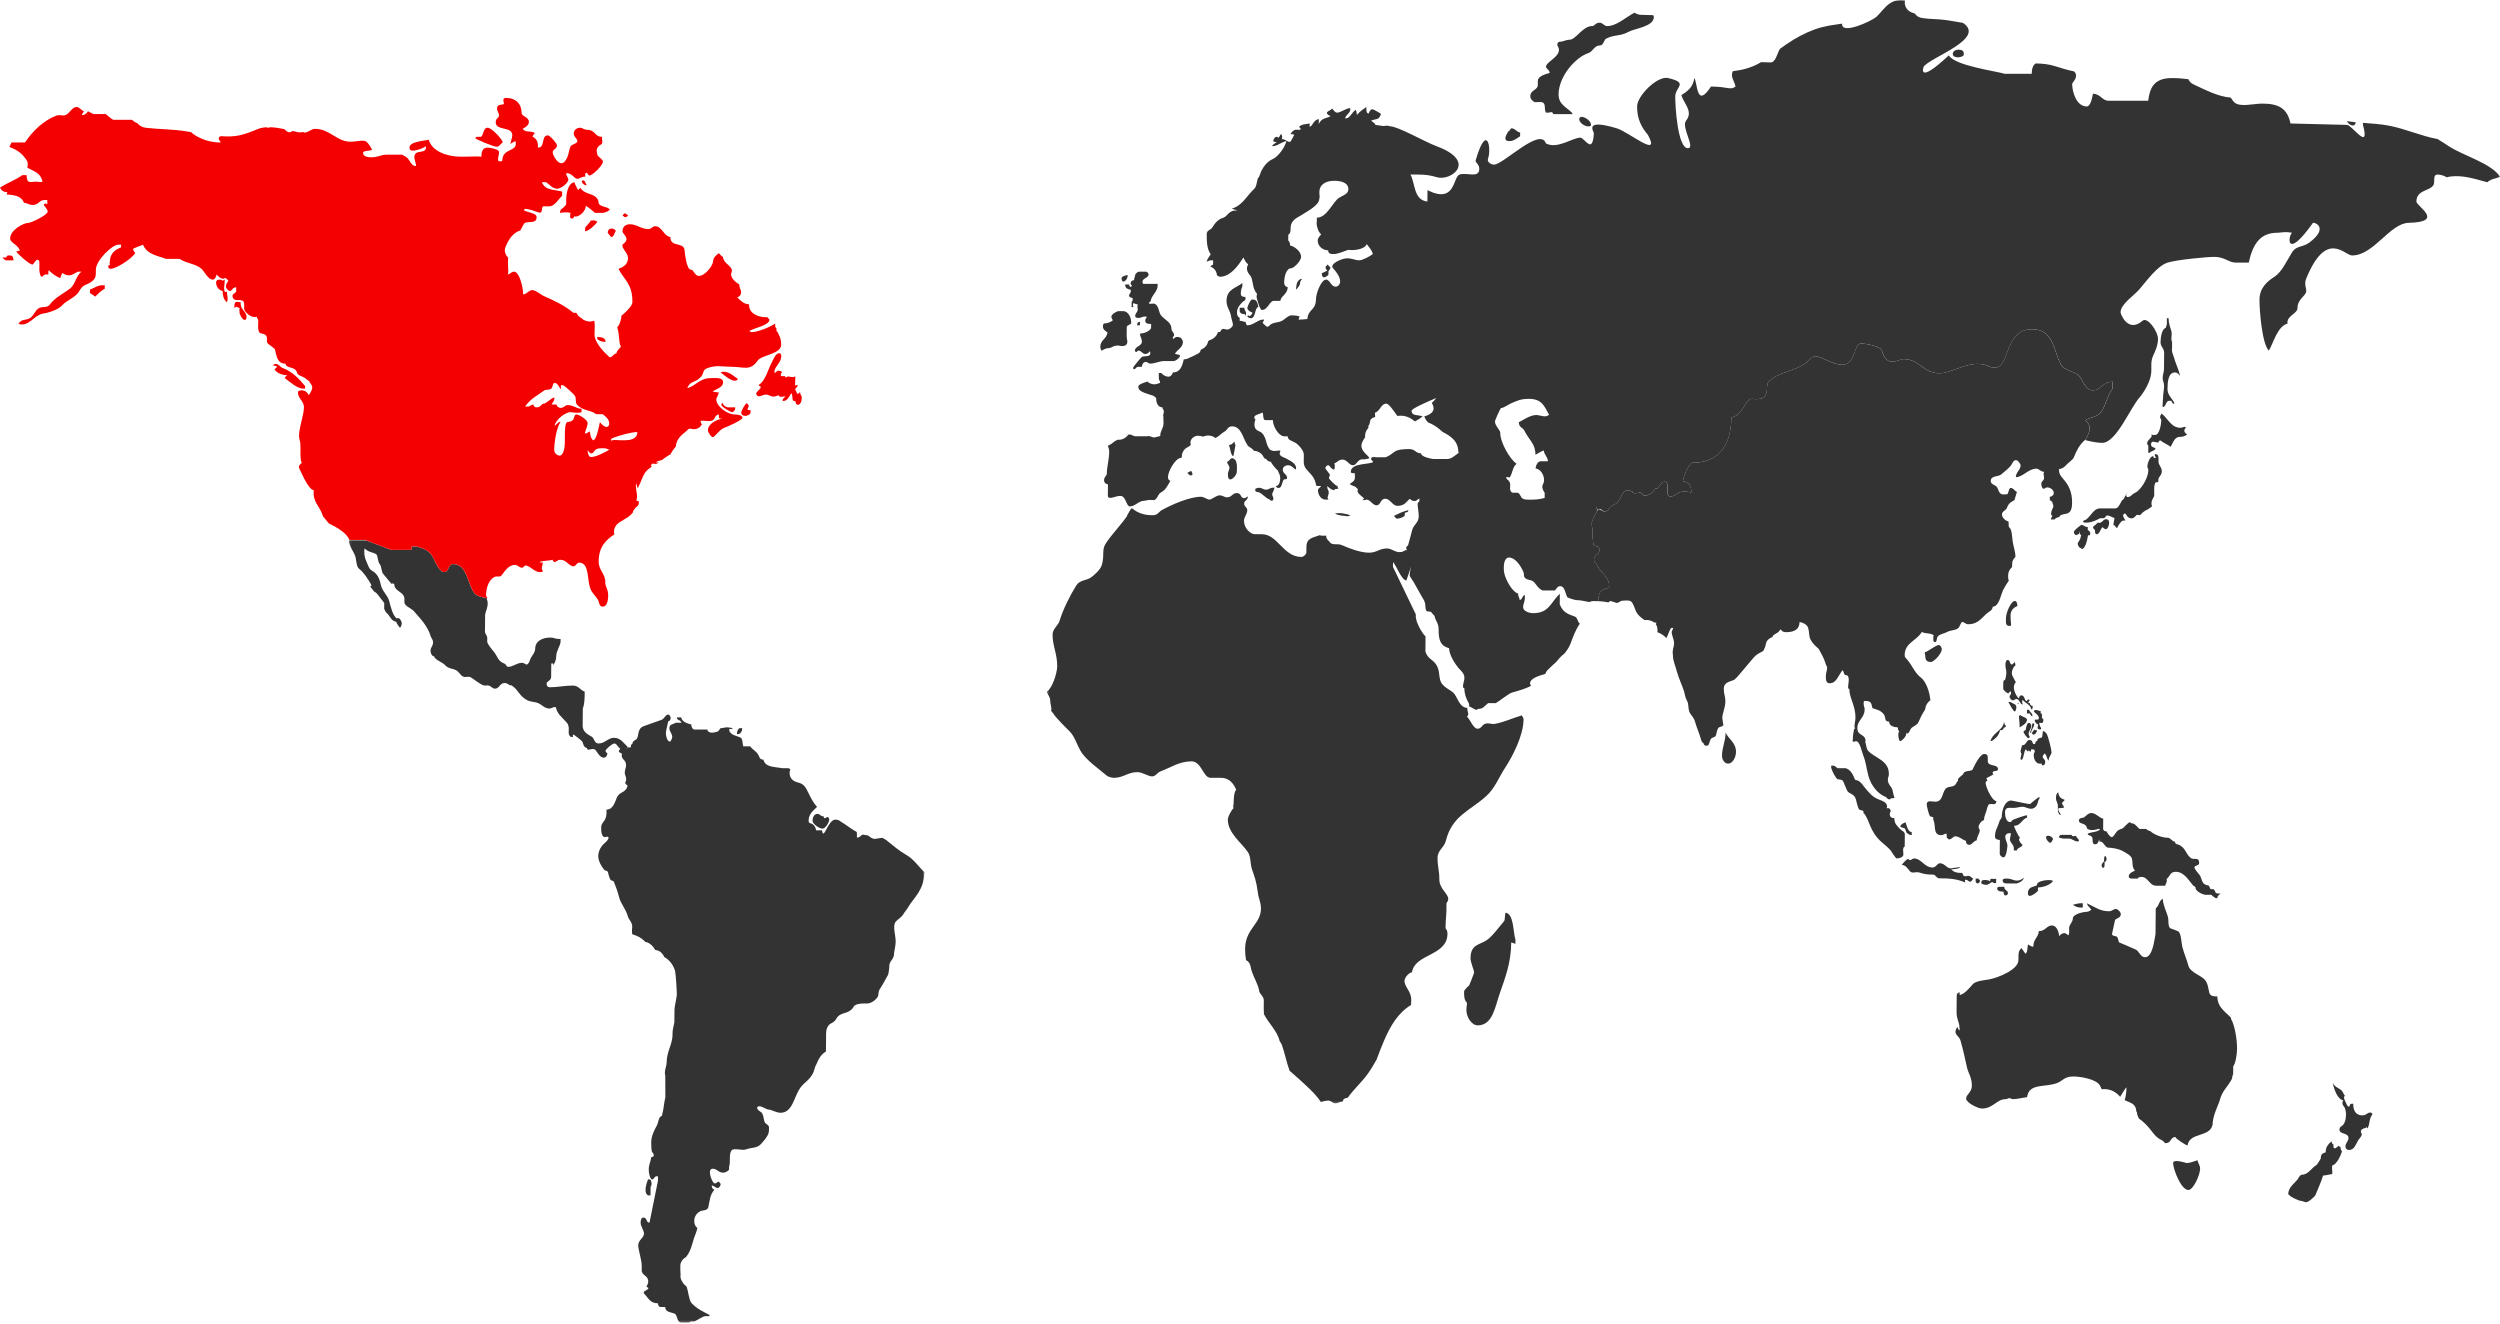 <svg height="619" viewBox="0 0 1169 619" width="1169" xmlns="http://www.w3.org/2000/svg" xmlns:xlink="http://www.w3.org/1999/xlink">
    <mask id="a" fill="#fff">
        <path d="m.139.83h269.15v365.975h-269.15z" fill="#fff" fill-rule="evenodd" />
    </mask>
    <mask id="b" fill="#fff">
        <path d="m.323.843h679.641v515.967h-679.641z" fill="#fff" fill-rule="evenodd" />
    </mask>
    <g fill="none" fill-rule="evenodd" transform="translate(0 -1)">
        <g fill="#333">
            <path d="m805.201 354.35c-.017 1.869 1.222 3.723 2.835 3.723 2.181 0 3.698-3.05 3.719-5.443.038-4.242-3.272-5.846-4.861-9.03-.036 3.986-1.659 6.905-1.693 10.751" />
            <path d="m861.613 314.401c.683.795.336 1.328 1.015 2.127.228.269 1.148 0 1.49.663 1.13 1.987-.86 5.968.634 5.968-.038 4.256 2.92 7.695 2.868 13.549-.013 1.457-.963 4.5-.045 5.043h-.58c-.36 1.848-.601 3.178-.618 5.032-.003.278-.236.802-.007.802 1.036.802.346 0 1.49 0 1.848 0 2.606 4.782 3.39 6.635 1.241 3.061 1.445 5.845 2.443 9.697 1.229 4.378 4.41 8.359 7.96 9.685.682.263.788 1.194 1.934 1.194.35 0 .472-.527.815-.527.459 0 .572 0 1.49-.134-.552-1.46-.547-2.118-.995-3.849-.445-1.596-2.16-2.396-2.139-4.777.011-1.196.467-1.196.479-2.525.059-6.639-6.714-7.438-9.785-11.022-.791-.921-.886-3.314-1.336-4.247h.225c.034-3.852-3.881-2.256-3.844-6.374.032-3.579 3.373-4.633 3.409-8.615.009-1.072-.453-1.331-.442-2.537.006-.654-.211-1.445.711-1.445 1.256 0 2.631.252 2.968 1.719 0 0 .328 1.725.557 1.725 1.835.665 3.441.795 5.032 2.653 1.368 1.599.084 3.581 2.618 3.581-.019 1.995 2.273 2.654 3.99 2.654.107.676.335 1.735.789 2-.459.26-.463.788-.473 1.854-.007.803.432 2.656.892 2.656.455 0 2.771-1.987 2.783-3.314l.013-1.461c-.004.399-.011 1.192.336 1.192 1.38 0 1.162-2.118 2.555-2.926 1.054-.605 1.779-1.177 2.44-1.71.349-.583.648-1.192.929-1.847.518-1.21 1.119-2.347 1.783-3.491.222-.381.799-1.111.837-1.469.174-1.669 1.037-3.181 2.426-4.084-.358-4.072-2.03-8.767-4.419-10.626-2.856-2.119-3.976-5.58-6.592-8.629-.449-.528-1.026-.791-1.015-1.987.051-5.699 5.689-6.635 8.024-10.755 1.945 1.065 3.328.263 5.507 1.462-.121.668-.497 3.323.537 3.323 1.266 0 .597-1.732 1.525-2.785.804-.935 3.113-1.328 4.036-1.866 2.19-1.192 4.37-.662 5.76-2.255 0 0 1.173-2.524 1.406-2.524 1.151 0 1.716 1.062 2.862 1.062 5.287 0 6.587-3.712 9.818-5.84.919-.53 1.508-1.065 1.745-2.391 2.754 0 3.598-4.913 4.661-7.431.4-.897 1.562-2.959 2.81-4.666-.186-.512-.306-1.041-.301-1.566l.01-1.154c.012-1.341.639-2.532 1.623-3.501.058-.057.132-.093.194-.147-.016-.232-.015-.467.021-.71.033-.142.039-.284.018-.427-.079-1.586.536-2.774 1.507-3.569.16-2.205-1.025-5.373-1.229-7.168-.154-1.377-.322-2.757-.48-4.138-.257-.745-.341-2.089-1.265-2.69l.121-.127h-.24s-.092-2.133-.088-2.522c-.919-.135-3.089-1.461-3.072-3.327.014-1.592 1.966-1.725 2.443-3.309.499-1.674 1.838-2.566 3.359-3.311.338-1.17.701-2.337 1.067-3.5.039-.124.087-.24.134-.356-.161-.073-.321-.159-.48-.277-.793-.524-1.242-1.588-2.51-1.588-.919 0-.946 2.925-1.633 2.925-.911 0-2.069.389-2.983-.27-1.37-1.067-.899-2.386-2.268-3.586-.453-.398-2.399-.927-2.387-2.257.025-2.784 3.344-1.855 4.96-3.183 1.392-1.201 4.054-3.189 4.985-4.911.242-.399.71-1.726 1.858-1.726.919 0 2.164 1.726 2.158 2.521-.019 2.122-2.208 3.045-2.229 5.443 3.217 0 5.89-3.982 9.568-3.982 1.38 0 1.939 1.453 3.67 1.453-.593 1.332-.012 1.332-.026 2.925-.012 1.325-1.276 1.193-1.29 2.789-.007.665.322 2.254 1.129 2.254.34 0 .803-.658 1.609-.658 1.381 0 3.096 1.061 3.083 2.653-.008.923-.935 1.726-1.861 1.726l-.012 1.325c.235.261.46.803 1.142.931-.007.797.565 1.459.557 2.257-.003.403-1.046 2.119-1.055 3.059-.004.524-.011 1.19.556 1.323-.122.659-.697 1.063-.703 1.725h1.722c.704-.794.928-.794 2.304-1.202.01-1.193 2.891-1.322 3.579-1.588 1.619-.528 2.317-1.989 2.344-5.046.046-5.177-1.645-8.23-4.151-11.145-1.018-1.197-2.155-2.386-1.914-4.648 1.385 0 2.542-.927 3.466-1.993.82-.926 2.893-2.254 3.36-3.313 1.525-3.592 2.464-5.708 5.245-8.238 0 0 4.447-5.684.653-8.63-1.518-1.17 3.118-1.589 5.768-3.312 2.894-1.995 3.875-9.021 6.431-11.949l.03-3.318c-4.716 0-5.432 3.985-9.23 3.985-3.446 0-4.782-4.916-6.261-6.636-1.931-2.265-7.099-2.534-8.566-5.314-3.847-7.166-3.419-16.595-13.637-16.595-14.481 0-9.3 22.196-20.261 17.257-8.174-3.672-16.688 3.321-23.01 3.321-7.464 0-9.467-6.636-16.599-6.636-2.871 0-7.71 4.598-10.302-3.983-.623-2.045-7.667-3.318-9.732-3.318-3.565 0-2.389 9.954-8.713 9.954-4.825 0-9.609-3.98-12.608-3.98-1.83 0-3.803 2.789-4.619 3.318-5.67 3.845-12.671 3.981-17.312 8.627-1.852 1.854 1.722 9.247-7.537 7.968-3.529-.496-3.969 7.695-9.834 8.626-.132 14.866-7.434 21.239-18.001 21.239-1.84 0-4.303 5.972-4.673 8.623 2.864.798 3.548 1.465 3.981 4.649l-.121.666c-1.489-.403-2.413-.403-3.904-.403-2.299 0-3.24 2.261-5.877 2.261-2.643 0-.054-6.902-2.347-6.902-2.416 0-2.914 3.185-3.946 3.185-.223 0-.448.126-.682 0-.932 1.726-2.79 3.314-4.973 3.314-.918 0-1.253-1.456-2.168-1.456-.687 0-3.459 1.057-3.678-.54-1.03 0-.676-.523-1.823-.523-2.877 0-3.135 3.45-5.109 5.707-.932 1.061-2.307 1.061-3.242 2.128-.687.786-1.283 2.116-2.66 2.116-1.146 0-1.711-1.058-2.86-1.058-.338 0-.344.659-.582.791-.808.536-2.686 5.308-2.688 5.578-.004.401.337 1.064-.011 1.322.339.669.221.936.443 1.602l-.036 4.113c.442 1.194.093 1.985.545 3.189.447 1.194 2.757 0 2.737 2.248-.025 2.795-2.548 2.265-2.569 4.647-.015 1.596 1.021 1.596 1.356 2.388 1.801 4.391 5.817 5.051 5.766 10.759-2.998.793-4.954 1.459-4.988 5.173-.004.447.099.83.206 1.181 1.509.083 3.019.256 4.483.572.215-.233.47-.491.813-.695l2.977.932c1.151 0 1.51-1.054 2.887-1.054 1.268 0 2.186-.273 3.449.121 1.372.538 2.028 3.594 2.938 5.319.688 1.216 2.188 2.673 3.774 3.626 1.578-.187 3.221.167 4.397 1.064.394.037.789.098 1.205.221-.145.161-.255.387-.368.627.542.733.854 1.668.8 2.812-.015.324-.009.657.002.991 1.759.593 3.11 1.544 4.142 2.717.926-1.474 1.341-3.668 2.292-4.754h.918c-.004.522-.703 1.455-.705 1.849-.016 1.731 1.121 3.321 1.103 5.441-.015 1.664-.544 1.991-.601 3.773l-.078-.084c-.003.395.17 1.489.167 1.894-.023 2.519 1.223 5.041 1.886 7.694.782 2.927 2.813 7.304 3.362 9.293.45 1.721.443 2.525 1.342 4.254.904 1.58.32 3.311 1.215 5.435.452 1.063 2.05 2.396 2.498 4.243.772 2.787 2.013 5.442 2.907 8.64.108.394.441 1.326 1.016 1.326.112.921.797 1.456 1.716 1.326.919 0 1.055-1.595 1.516-2.652.593-1.329.814-.812 2.192-1.601.931-.531.617-3.981 2.232-4.51.346-.135 1.155-.135 1.159-.534l.567-.133-.535-3.45c.022-2.524 1.41-4.645 1.439-7.97.019-2.113-.772-3.447-.751-5.835.025-2.79 2.446-3.184 4.519-3.983.805-.269 2.086-1.853 3.012-2.927 2.207-2.512 4.292-5.177 6.616-7.826 1.118-1.275 2.77-2.026 4.365-2.94.565-1.049 1-2.139 1.191-3.318.244-1.505 1.546-2.615 3.09-3.183.018-.081.034-.159.055-.242.364-1.194 2.772-1.33 3.59-3.323.921.665.915 1.327 2.753 1.327 2.985 0 6.205-.797 6.239-4.778 1.723.402 3.675 1.197 4.109 3.058.451 1.587.198 3.717 1.104 5.306.907 1.722 2.16 2.781 3.757 4.245 1.127 2.129 2.49 4.25 3.265 7.04.11.662.68 1.062.674 1.724-.013 1.46-.592 2.256-.608 3.986-.015 1.716.086 3.317 1.807 3.317 3.218 0 4.064-3.849 6.031-6.107" />
            <path d="m890.025 400.548c.012-1.323-.539-3.18.613-3.715.026-2.921.035-3.984.051-5.709.012-1.331-1.599-1.726-2.278-2.522-1.25-1.459-2.625-2.253-2.6-5.043-1.264 0-2.177-.396-2.161-2.12l.472-1.331c-.225-.535-.57-1.196-1.024-1.196h-.914c.001-.133.227-.533.229-.657.017-1.995-1.926-2.66-3.644-3.322-3.211-1.197-4.451-2.916-6.62-5.439-1.134-1.337-1.923-2.928-3.638-3.581-.459-.14-1.037 0-1.253-.675-.906-2.119-1.695-4.114-4.211-5.038h-3.787c-.919-.538-1.141-1.205-2.291-1.205h-.692l-.009 1.07c.333 1.336 2.136 5.041 3.058 5.314 1.031.256 2.184 0 2.626 1.186.681 1.591 1.017 2.395 1.692 3.987.785 1.857 3.437 1.328 4.21 4.381.225 1.064.994 4.244 1.572 4.64.333.269 1.715.412 1.831.673.225.394-.011 1.193.333 1.193.346 0 1.699 2.652 1.921 3.316 1.24 3.051 2.135 5.445 4.412 8.094 2.04 2.395 4.109 3.449 6.265 5.973.115.131 2.152 3.587 2.724 3.587.8 0 3.102-.394 3.116-1.861" />
            <path d="m927.741 384.487c.02-2.25.946-3.047 1.546-5.967l.591-1.331c.337-.138.807-.259 1.146-.259 1.258 0 2.175.654 2.537-1.333-2.065 0-5.103-6.635-5.086-8.629.004-.401.457-.799.807-.932-.109-.398-.342-.795-.447-1.193 0 0 3.118-1.463 3.345-1.857-.224 0-.452-.399-.45-.666.011-1.194 2.532-.395 2.543-1.592.024-2.653-4.818-1.063-4.793-3.852.017-1.984.262-3.311-1.692-3.311-1.836 0-4.415 5.043-5.353 7.163-.468 1.067-3.099.399-4.145 1.592-.236.267-.353.931-.704 1.06-.57.265-.457.54-1.16.936 0 0-1.265 1.066-.815 1.598-.928 1.054-.939 2.383-2.664 2.777-1.265.27-2.418.27-3.231 1.193-1.621 1.864-1.203 5.984-4.759 5.984-1.607 0-4.011-.933-4.031 1.321-.005.655 1.098 5.438 1.668 5.574.579.135 1.262.135 1.484.798-.001.134-.119.532-.12.667 1.475 2.654-.407 7.299 3.847 7.299.919 0 1.497-.802 2.419-.672.106.536-.018 1.995.206 1.995.35 0 .572.66.913.66 1.384 0 1.97-1.453 2.886-1.453 1.951 0 3.202 1.586 5.04 2.127-.007.796.323 1.855 1.471 1.855 1.501 0 1.745-1.591 3.587-2.125.014-1.463 1.407-3.443 1.417-4.514.006-.662-.562-.932-.553-1.853.007-.802 1.169-2.79 2.552-3.06" />
            <path d="m941.341 378.779c1.954 0 2.768-.524 4.378-.524 1.488 0 2.517.921 4.009.921 2.3 0 3.119-2.248 3.489-4.243.343 0 .462-.665.585-1.068h-.693c-1.393 1.068-3.008 2.254-3.707 3.063h-.915l-8.03-1.6c-2.981 0-4.403 4.385-4.43 7.569-.007.796-.931 1.455-1.049 1.992-.835 3.047-2.107 4.254-2.132 7.166-.014 1.587 1.585 1.587 2.284 1.726-.019 2.124-.044 4.906-.057 6.368-.007.799.901 1.729 1.815 1.729 1.271 0 1.764-4.647 1.77-5.305.015-1.732-1.007-2.659-.991-4.384.008-.935.936-1.592 1.741-1.592.34 0 .571.128.913 0l-.484 2.789c-.016 1.721 1.821 2.385 1.805 4.105-.004.405.105.81-.011 1.196h1.488c.013-1.456 2.547-1.318 2.559-2.781-.461-.135-1.594-1.589-1.588-2.396.002-.254.349-.518.462-.789-.681-.405-2.821-5.174-2.818-5.578 3.212 0 3.474-2.917 6.12-3.85l.009-1.056c-.692-.14-6.795 1.989-6.913 2.38l.235-.526c-.464.665-.586 1.326-1.277 1.326-1.723 0-2.39-2.52-2.373-4.509.024-2.653 1.856-2.129 3.805-2.129" />
            <path d="m918.992 412.361c1.376 0 1.258.931 2.403.931.231 0 1.045-.931 1.277-1.464-.8-.389-.798-.788-1.829-1.192-1.027-.401-1.954.673-2.753-.262-.227-.26-.219-1.197-.913-1.197-2.069 0-3.557-.267-4.801-1.72.224.127 4.133-.263 4.26-.929h-.923l-3.45.525c-2.072 0-2.856-2.389-5.156-2.389-1.374 0-1.733 1.988-3.461 1.988-3.786 0-5.246-4.244-8.692-4.244-.69 0-1.159.799-1.848.799-.34 0-.567-.541-.912-.541-.687 0-2.774 2.394-2.898 2.79 1.724 0 2.632 1.595 3.763 2.925 1.138 1.327 2.873 0 4.591.668 2.289.789 4.132.925 6.311.925 1.15 0 1.481 1.725 2.857 1.725 4.483 0 8.384.262 12.162 1.99-.109-.399-.337-1.33.012-1.33" />
            <path d="m943.099 414.097c1.498-.539 2.533-.929 3.358-2.657-1.039.524-1.619 1.325-3.346 1.325-1.72 0-2.512-.935-4.588-.935-.802 0-2.069-.127-2.078.935-.013 1.461 1.715 1.332 2.518 1.332z" />
            <path d="m930.713 411.964c-.003.398-.116.668-.12 1.067-.577-.265-1.151-.53-2.181-.53-1.039 0-1.953-.139-1.967 1.325-.004.53 1.371.927 2.292.927 1.143 0 1.619-.794 2.772-1.324l.911.53h1.029c-.227-.267.009-.928.019-1.995z" />
            <path d="m937.227 415.678h-1.143c-.809 0-2.186-.26-2.195.811-.012 1.318 1.826 1.451 2.972 1.451-.003.398.103 1.728.674 1.728h.466c.344 0 .919-.528.922-.935.014-1.59-1.714-1.194-1.697-3.055" />
            <path d="m924.853 411.829h-1.036c-.003.407-.008.935-.012 1.339-.003.39.57.928.921.928.565 0 1.038-.539 1.161-1.332-.46-.263-.454-.935-1.034-.935" />
            <path d="m953.196 415.948c1.838 0 5.644-1.063 6.804-3.054-1.027-.79-6.085-.262-7.248 1.065-.237.266-.244 1.063-.586 1.196-1.729.654-3.907.654-3.934 3.578-.005.542.338 1.194.787 1.194 1.268 0 3.239-1.588 3.817-2.248.347-.411-.216-1.731.359-1.731" />
            <path d="m985.026 402.667c.008-.923-.227-.385-.448-1.45-.805.124-.697 1.326-.705 2.261-.008.781-1.159.921-1.171 2.249-.004.404.324 1.066.672 1.066.919 0 .708-1.465.72-2.796.573 0 .925-.518.932-1.329" />
            <path d="m956.742 392.583c-.009 1.059 1.348 2.523 2.038 2.523.344 0 1.167-1.464 1.17-1.72.011-1.33-3.193-2.397-3.208-.803" />
            <path d="m967.413 393.122c1.614 0 2.401 1.325 4.015 1.325.228 0 .685 0 .686-.263.01-1.062-1.25-1.335-1.358-2.397l-.346.134c-.69 0-1.492.395-1.716-.531h-5.167c-.237.275-.81.531-.815 1.193 0 0 1.599.539 2.059.539z" />
            <path d="m963.72 382.097c-.565-.928-.793-1.457-1.239-2.255l.008-.929c.916 0 2.182-.134 2.639-.262-.097-1.068-.905-1.318-.899-2.0.008-.784 1.154-.927 1.161-1.717-1.946-.527-2.739-1.591-2.949-3.454-.93.538-1.049 1.597-1.059 2.656-.015 1.731.897 2.248.884 3.708-.012 1.333-.008.935-.016 1.731-.006.795.324 2.523 1.469 2.523" />
            <path d="m1018.513 395.906c-.568-.135-1.491-.261-1.482-1.331-1.371 0-2.041-1.854-3.425-1.854-2.553 0-6.074-1.366-7.788-2.785l.001-.142c-.055-.016-.15-.048-.226-.071-.116-.108-.25-.216-.342-.323l.252.295c-.571-.182-1.5-.537-1.971-1.092h-3.107c-.676-.401-1.59-1.993-2.959-2.517-.348-.141-1.263 0-1.375-.668-1.38.26-2.78 2.656-3.817 3.05-1.612.539-1.843.675-2.77 1.734-.233.268-1.282 2.249-2.085 2.249-.699 0-2.282-2.113-2.276-2.656-1.038 0-1.724-.524-1.719-1.191.01-1.057.027-2.925.043-4.773-2.064-.536-3.542-2.66-5.49-2.66-2.066 0-2.892 2.261-4.268 2.261-.693 0-1.615.399-1.621 1.187-.018 1.866 2.751 1.061 3.537 2.928.111.391.339 1.057.678 1.191.576.135 1.031.406 1.604.406 1.266 0 2.07-.136 3.334-.54h.809c-.824 1.598-4.266 1.328-5.881 2.252.221 1.068 1.484.537 2.057 1.595.56 1.06-.014 1.601.544 2.924.109.398.798.398 1.146.398.92 0 1.389-1.324 1.747-2.385l-.01 1.189c1.839-.662 2.502 2.793 4.226 2.793 1.834 0 4.932.665 6.193 1.319 1.141.672 4.351 2.13 4.787 3.722.566 1.991-.149 3.849 1.446 5.707-.693.4-2.882 1.062-2.896 2.656-.01 1.057 1.02 1.057 1.827 1.057h2.417c.007-.659 1.269-.788 1.726-.788 2.989 0 3.757 4.114 6.741 4.114h4.37c.007-.929 1.044-1.463.604-3.191 1.616-.923 1.405-3.31 4.274-3.31 3.799 0 5.83 3.708 8.105 6.368.227.267 1.141.524 1.137 1.062-.014 1.456 2.618 2.922 4.333 3.314h2.992c.229.271 1.941 1.593 2.165 1.593h.691c.008-.926.816-1.593 1.516-2.128-.343-.13-2.073.142-2.293-.524-.226-.532-.451-1.329-1.138-1.59-.456-.134-1.145.394-1.37-.258-.232-.542-.564-1.468-.909-1.468-.808 0-2.182-.666-2.516-1.33-.905-1.588-.669-2.522-1.803-3.851-.224-.263-2.161-2.52-2.155-3.188.01-1.195 2.189-.658 2.202-2.118.026-2.924-2.399-1.459-3.54-2.125-2.752-1.591-2.603-5.178-6.27-6.503" />
            <path d="m1022.478 544.844c-.11 0-6.304-2.132-6.323 0-.025 2.792 3.686 12.598 7.128 12.598 2.303 0 5.462-7.018 5.488-9.946.015-1.587-.895-2.378-1.232-3.973-1.611.524-3.572 1.322-5.062 1.322" />
            <path d="m973.904 425.373.018-1.992c-1.719-.124-2.524.136-4.601.665.455.537 2.061 1.327 3.441 1.327z" />
            <path d="m1043.301 477.013c-2.161-2.523-6.503-4.786-6.455-10.085-1.496 0-3.336 0-3.775-1.732-.452-1.858-.654-4.38-2.017-5.973-1.936-2.259-6.867-3.452-7.756-6.642-.892-3.31-1.798-5.037-2.796-8.622-.556-2.129-.518-6.373-1.889-7.429-.459-.265-2.631-1.076-3.78-1.46-1.254-1.071-.654-3.463-1.099-5.312-.664-2.53-2.136-4.916-2.449-8.501-1.966 1.195-1.413 2.923-3.263 4.516l-.105 11.952c-.592 3.041-1.362 10.872-4.918 10.872-2.183 0-2.732-2.916-4.337-3.58-2.854-1.323-4.574-1.991-7.666-3.316-.458-.123-.44-2.128-1.125-2.656-.677-.528-2.301-.261-2.292-1.32l1.442-6.641c.928-.801 2.653-.928 2.669-2.65.008-1.066-1.588-2.397-2.274-2.397-1.262 0-1.742 1.062-3.23 1.062-4.134 0-6.418-1.854-10.306-3.717.218 1.46 1.358 1.863 2.044 3.054-.351.13-1.272.932-2.079.932-1.957 0-6.564 1.195-6.58 3.05-.017 1.864-1.746 2.794-1.761 4.652-.011 1.195.326 2.118-.376 3.308-.231-.128-1.138-1.055-1.709-1.055-1.039 0-1.958.526-2.546 1.46-.208-2.389-1.333-5.044-3.4-5.044-2.413 0-3.012 2.655-6.116 2.655-.255 3.045-2.556 3.582-2.59 7.299-.921 0-1.487-.535-2.397-1.062-.598 1.459-.031 3.44-1.31 4.377-.454-.936-1.132-1.457-1.705-2.654-1.152.662-1.505 1.985-1.517 3.319l-.02 2.252c-.04 4.523-9.49 8.236-13.634 9.031-2.19.398-6.333.668-7.723 2.262-1.273 1.456-3.946 4.768-6.127 5.039.004-.398.009-.926-.103-1.33-.472.268-1.273.535-1.282 1.603l-.069 7.691c-.03 3.314 1.34 4.911 1.323 6.905-.007.662.325 1.196-.016 1.72-.345-.39-.805-1.058-1.027-1.72-.348.662-.468 1.196-.706 1.72-.585 1.997 1.709 2.655 2.256 4.658 1.454 5.171 1.778 7.03 3.101 12.868.562 2.389 2.26 4.515 2.226 8.37-.027 3.05-2.672 3.982-2.689 5.968-.017 1.857 5.474 4.643 7.422 4.643 5.168 0 6.934-4.376 10.954-4.376 1.376 0 1.386-1.068 3.216 0 2.526 0 4.492-.671 6.904-.934.981-6.767 8.189-4.376 14.075-6.632 2.538-.936 3.353-3.051 7.492-3.051 3.79 0 10.562 1.323 12.379 3.979.239.388.59 1.134.99 2.016.167-.024.332-.054.504-.065 3.331-.222 6.187 1.253 8.091 3.578 1.056-1.724 2.066-3.48 2.93-4.468.051 1.12-.128 3.798-.808 6.045.558.24 1.103.48 1.651.716.004-.039.015-.081.015-.117.058.066.118.133.181.202.319.138.647.274.958.415 1.936.873 2.674 2.511 2.579 4.176.084-.05.165-.088.254-.147-.002.123.108.658.108.658.054.897.478 1.757.872 2.655 2.401 1.638 4.164 3.583 5.933 5.834 1.456 1.855 2.323 3.125 4.508 4.151.764.359 1.346.909 1.779 1.548.074.002.153.011.227.011 2.876 0 1.986-2.649 4.62-2.921.108.805 4.792 3.847 5.71 3.988.978-6.374 10.371-3.583 11.691-9.689l-.002.26c.041-4.642 2.496-8.764 3.438-11.952 1.186-4.239 3.264-5.565 5.37-9.278.586-1.066.24-1.593.829-2.652l.033-3.72c1.044-1.202 1.764-5.314 1.791-8.233.035-3.984-1.053-11.159-2.859-13.94z" />
            <path d="m1094.446 537.272c-.353 0-.694-.126-.81-.534-.573.27-1.155 1.199-1.959 1.199-.689 0-.566-.928-.559-1.856-.341 0-.799-.409-.791-1.322-1.041.524-2.777 2.387-2.795 4.378-.002.26-.119.527-.122.788-.916.14-1.619.408-2.082 1.463-.124.403-.132 1.328-.132 1.328s-1.631 2.923-2.202 3.184c-1.967 1.071-3.721 4.38-6.477 4.38-.805 0-1.389.8-1.855 1.729-1.167 1.986-4.631 3.854-4.662 7.303-.003.263.341.528.569.528-.005.661 4.458 2.652 5.15 2.652.69 0 2.061.667 2.524.667 1.264 0 3.346-1.989 4.392-3.186 0 0 3.281-7.688 3.645-9.287.919 0 3.68-.672 4.253-.672.25-1.589-.322-2.117.038-4.113 1.841 0 4.175-4.911 4.54-6.63-.459-.266-.673-.939-.663-1.998" />
            <path d="m1108.485 521.209c-1.844 0-1.734 1.331-3.918 1.331-2.757 0-4.23-1.993-4.2-5.447h-.698c-.571 0-1.035.536-1.042 1.33h-.687c-.575-.661-1.924-3.583-1.919-4.237.004-.405.35-.538.468-.939-.682-.394-.674-1.319-1.364-2.121-1.131-1.328-3.087-1.466-4.33-3.717.664 3.183 2.23 7.566 4.872 8.102-.12.393-.357.925-.36 1.324-.01 1.062.905 1.459 1.242 2.521l.001-.075c.172.686.447 1.764.44 2.595-.017 1.987-.266 3.845-1.424 5.181-.587.654-1.624.794-1.637 2.121-.02 2.385 4.244 1.325 4.221 3.983-.014 1.597-1.395 2.252-1.409 3.847-.01 1.069.669 1.723 1.705 1.723 2.415 0 3.127-2.65 4.292-4.644.229-.398 1.624-1.72 1.632-2.654.003-.393-.452-.929-.448-1.326.01-1.059 1.163-1.454 2.315-1.725.111 0 .23-.397.342-.397l.467.667c1.161-1.997.72-4.789 2.351-6.639-.225-.405-.573-.804-.914-.804" />
            <path d="m955.229 342.863c-.103.342-.039 1.955-.376 2.76-.332.684-2.2.187-2.244 1.803-.635.103-.963.676-.984 1.485-.211-.003-.414-.017-.626-.017-.731-.015-.478-1.855-1.838-1.884-1.888-.036-1.426 2.519-3.624 2.47-.24 1.149-.674 1.831-.698 2.987-.012.343.401.813.383 1.16-.004.469-.903 2.643-.058 2.656 1.15.028 1.032-3.786 2.112-4.926 0 0 .711.944 1.021 1.067.107-.113.331-.578.331-.578.198.24.401.587 1.03.595-.096-.344.02-.691.028-1.032l1.463.034c.098.347.291.806.394 1.16-.322.221-.534.57-.558 1.37-.05 2.197 1.163 4.069 2.627 4.101.311.004.726.123 1.049-.094-.005.34.189.936.506.936.734.007 1.17-.676 1.189-1.601.028-1.267-1.215-1.635-1.193-2.445.01-.687.536-.915.974-1.603.208.356.507.591.605.935l-.049-.253c.173.66.887 2.602 1.248 2.71.05-1.959 1.321-2.624 1.358-3.901.02-1.033-1.6-7.889-2.412-8.831-.409-.463-.92-1.054-1.659-1.066" />
            <path d="m930.703 347.446.73.016c1.278-.899 3.304-2.359 3.792-5.005.836.019 1.578-.199 1.812-1.227.522.005.633-.341 1.06-.684-.407-.463-.922-.71-.896-1.858-.321.332-.337.915-.558 1.488-1.218 2.505-4.81 3.825-5.94 7.27" />
            <path d="m936.734 323.084c-.019.69 1.837 2.107 2.258 2.117.311.012.535-.451.756-.791l.622.012-.025 1.154c-.214.226-.645.562-.664 1.263-.011.575.804 1.627 1.539 1.648.628.017 1.065-.673 1.688-.667 1.468.035 1.515 2.574 2.98 2.599-.295-.931-.596-1.4-.057-2.183.606 1.043 3.097 2.131 3.694 3.534.098.348.189.925.506.934.203.006.42-.453.431-.68.003-.352.008-.579.019-.932-.73-.012-1.353-.492-1.327-1.41-.216.111-.734.208-.732-.015.014-.582.532-.683.659-1.37-.209-.01-.411-.246-.62-.246-.423-.003-.544.791-.962.788-.628-.011-.885-2.671-2.137-2.704-.625-.01-1.163.445-1.174.899-.008.121-.011.467-.016.578-1.138-.595-2.535-3.51-2.49-5.243.026-1.146.461-1.79.919-2.422-.577-1.004-1.149-2.009-1.626-3.075-.538-1.198-.062-2.722.582-3.814.23-.392.549-.719.897-1.017 0-.018-.005-.035-.004-.052.009-.233-.197-.585-.195-.818.012-.113-.19-.474-.189-.578-.424.212-.761 1.136-1.391 1.122-.938-.014-.685-2.089-1.839-2.115-.833-.013-1.069 1.137-1.094 2.289-.041 1.386.462 2.322.426 3.708-.025 1.041-.271 2.652-.706 3.443-1.041-.246-.686 2.186-.73 4.04" />
            <path d="m954.202 333.482c-.835-.021-1.46-.494-2.296-.513-.311-.004-.633.34-.957.446.19.93 2.486 1.782 2.438 3.399-.005.23-.335.679-.539.679-.108 0-.84-.014-1.365-.024l-.015.698c.094.34.804 1.52 1.538 1.534l-.016.687c-.433.683-.251 1.615.487 1.627.312 0 .621.017.934.017l.02-.694c-.414-.235-.802-1.399-.884-2.322l1.569.024c.117-.455.327-.799.457-1.489-.11 0-.813-1.059-.813-1.059s.129-1.152.042-1.839c-.206-.014-.415-.014-.628-.019.112-.341.025-.809.028-1.152" />
            <path d="m947.816 337.51c.018-.872-1.817-1.293-2.643-1.758-.133-.174-.308-.381-.447-.385-.209 0-.641.329-.643.567-.031 1.044.341 3.243.292 5.207.954-.676 3.399-1.665 3.441-3.63" />
            <path d="m948.304 339.13c-.529.111-1.122 2.992-1.139 3.331-.309-.003-.942.333-.951.68-.022.81 1.818 3.042 2.239 3.05.203 0 .633-.343.638-.568.016-.697-.517-.467-.49-1.51.036-1.388 1.209-2.284 1.245-3.67.017-.685-.484-1.639-1.541-1.313" />
            <path d="m949.243 343.669c.1 0 .417 0 .52.003.044-1.734 1.42-2.287 1.467-4.364-.314 0-.629-.009-.936-.009-.053 2.075-.711 2.989-1.051 4.37" />
            <path d="m952.52 342.226c-.324.452-.838.214-1.352-.032-.338.693-.976 1.029-.992 1.713-.002.235.41.585.619.585.937.036 1.696-.99 1.725-2.266" />
            <path d="m950.372 335.827c.037-1.487-1.318-1.869-1.611-2.917l-.937-.018c-.018.462-.022.916-.041 1.728.522.014.941-.09 1.463.036-.018.577 1.108 1.758 1.126 1.171" />
            <path d="m940.148 329.272-1.044-.019s2.305 4.437 2.93 4.449c.42 0 .972-1.366.785-2.299-.275-1.394-1.434-1.189-2.672-2.131" />
            <path d="m943.17 330.026c.205.231.832.13 1.05.017-.202-.23-.831-.13-1.05-.017" />
            <path d="m943.336 284.412c-.037-1.41-.404-2.408-1.242-2.408-1.604 0-4.069 5.178-4.095 7.964-.018 1.998-.377 3.726 1.692 3.726.242 0 .482-.1.722-.278-.142-1.528-.277-3.056-.288-4.591-.017-2.31 1.399-3.777 3.211-4.414" />
            <path d="m907.997 304.576c.007-.79-.78-1.982-1.357-1.982-1.488 0-5.432 3.308-6.349 3.308-.572 0-.011 1.197-.019 1.995-.015 1.728.779 2.648 2.51 2.648 1.717 0 5.198-4.109 5.215-5.969" />
            <path d="m891.082 385.553c-.807.124-2.425 1.056-2.431 1.726-.01 1.059 1.839.397 2.285 1.458.114.406.561 1.859.793 1.859.457 0 .792.794 1.482.794h.801c-.111-.401-.106-.921-.101-1.329-1.607 0-2.271-2.515-2.829-4.508" />
            <path d="m973.314 246.439c-.34 0-3.583 2.52-3.591 3.32-.006.659.567 1.46 1.133 1.46.352 0 .811-.538 1.383-.538-.225-.393.007-.792.011-1.196.113.667.22 1.463.906 1.734l-.469 1.853s-1.17 1.859-1.173 2.132c-.004.529.667 2.115 1.588 2.115l.006-.792c-.003.399-.01 1.189.334 1.189 1.611 0 2.569-4.11 2.934-6.497.343.259.689 0 1.034 0-.224-.409.008-.93.011-1.33l-1.024-1.066c-.344 0-.108-.935-.104-1.326-1.378 0-2.06-1.059-2.979-1.059" />
            <path d="m980.29 250.811c1.494 0 1.737-2.115 2.78-3.313.34.13.801.932 1.713.932 1.154 0 2.575-4.648.041-4.648-1.604 0-1.967 2.259-3.921 1.588-.001.135-2.195 2-2.195 2-.006.656.216.925.904 1.453-.116.662.096 1.987.678 1.987" />
            <path d="m975.518 243.915c-.452.265-1.498.529-1.501.932-.005.523.801.523 1.605.523 2.412 0 4.488-1.057 5.993-1.849.919-.542 1.605.124 2.533-.401.334-.141.463-1.064 1.16-1.064 1.373 0 2.057.792 3.436 1.196-.005.529-.366 1.459-.373 2.253-.003.401-.356 1.064-.009 1.064.802 0 .679 1.059 1.599 1.319.587-1.319 1.983-3.444 2.786-3.444.347 0 .805 0 1.15-.13-.117 0-1.135-1.599-1.13-2.122.004-.406.356-1.066.702-1.066 1.036 0 .899 2.26 3.308 2.26.923 0 1.613-.805 2.314-1.6h1.148c-.001.082.034.171.083.261.148-.113.299-.222.457-.321.151-.096.298-.199.447-.298.566-.938 1.462-1.237 2.708-2.156-.011.087-.027.161-.043.236.155-.114.297-.221.462-.341.635-.464 1.276-.921 1.924-1.37-.138-.426-.251-.895-.244-1.586.015-1.722 1.284-2.518 1.294-3.719.014-1.459-.29-5.575.858-5.972.342-.127.686.135 1.042-.257l.007-.799c.016-1.725 1.617-1.991 1.637-4.12.016-1.859-1.576-2.781-1.559-4.643.007-.923.13-1.72-.212-2.652-.113-.399-.566-.666-1.372-.666-.345 0-.131 1.2.215 1.2.124 0 .237.127.346.127-1.389 1.331-1.256-.396-1.484-.396-1.499 0-2.68 3.318-2.694 4.905-.006.674.458.674.451 1.596-.039 4.256-3.999 9.825-6.418 10.756-1.378.535-1.621 1.855-3.352 1.855-.223 0-.566-.392-.564-.663.005-.533.242-1.055.584-1.456-.34.131-1.865 3.314-1.98 3.314-1.033 0-1.755 4.11-3.715 4.11h-7.123c-2.989 0-4.053 3.327-6.48 5.185" />
            <path d="m1004.522 212.714h.682c.934-1.062 1.851-.528 2.776-1.988-.451-.531-2.169-.531-2.158-1.856.021-2.255 1.958-.924 3.45-.924.004-.407.468-.939.812-1.066 1.948 1.457 3.091 1.721 4.917 3.05.932-1.592 1.76-4.634 4.174-4.634 1.727 0 2.535-.409 3.576-1.2-.46-.131-1.375-.933-1.368-1.731.005-.663.473-.921.708-1.592-.689-.526-1.497.264-2.414.264-4.481 0-5.822-4.25-8.905-6.638-.229.402-.7.798-.709 1.73-.004.527.574.79.568 1.33-.015 1.723-.867 6.897-2.818 6.897-.346 0-.806.132-1.151 0l.232.263c-.351-.263-.574-.401-.799-.654l-.01 1.058c-.237.921-2.086 1.858-2.098 3.315-.004.533.567.799.562 1.332-.002.26-.019 2.255-.026 3.045" />
            <path d="m1011.877 173.697c-.014 1.593-.599 2.119-.616 4.117-.014 1.586.681 1.846.664 3.711-.018 1.994-.496 3.58-.517 5.977-.006.659-.376 3.849-.035 3.849 1.381 0 1.407-2.926 2.787-2.926h1.149c.107.531.669 1.462 1.134 1.332.112 0 .351-.13.351-.13-.906-2.261-3.307-3.722-3.28-6.774.031-3.452.417-7.698 3.516-7.698 1.032 0 1.836.794 2.398 1.729-.659-3.186-2.13-5.843-3.017-9.157-.227-.8-1.013-2.266-.773-3.591l.028-3.189c-.791-1.858.141-3.187-.297-5.042-.45-1.719-1.349-3.452-1.325-6.106h-.802c-.01 1.06-.014 1.461-.025 2.793-.006.658-.475.923-.483 1.719-1.721.399-2.445 3.986-2.47 6.773-.018 1.99 1.702 2.789 1.685 4.78-.03 3.313-.04 4.379-.071 7.833" />
            <path d="m347.004 342.411.008-.931h-1.034c-.688 0-1.393 1.33-1.404 2.651-.004.41.692 0 1.039 0 .686 0 1.159-1.185 1.391-1.72" />
            <path d="m382.733 381.569c.683.528 1.483 1.193 2.401 1.193.218 1.726 1.264.261 1.835.261.46 0 .8.936.798 1.204-.012 1.191-1.762 4.241-3.142 4.241-1.724 0-4.69-2.382-4.679-3.578.017-1.993.944-3.321 2.327-3.321.111 0 .459.126.46 0" />
            <path d="m301.903 556.386s.725-3.978 1.415-3.978c1.036 0 1.369 1.066 1.36 2.121-.007.801-.352 1.062-.47 1.468l-.036 3.975h-1.034c-.691-.13-1.255-1.323-1.251-1.847.007-.685.016-1.74.016-1.74" />
            <path d="m269.247 156.194c-3.053-2.817-4.752-5.944-8.533-8.114-3.534-2.026-6.15-4.365-9.253-6.832-.631-.503-1.311-.865-2.023-1.14l-3.294.507c-1.565 0-2.277-.978-3.326-1.609-.788-.098-1.574-.227-2.343-.427-.707.243-1.178.935-2.025 1.365h-.803c.009-.921.079-1.685-.043-2.537-2.633-1.412-4.889-3.361-7.463-4.862-.324-.188-.607-.396-.865-.614-.62-.211-1.195-.343-1.662-.343-1.844 0-3.245 2.78-4.411 4.916-.354.651-.823 1.581-1.279 1.581-.344 0-.565-1.06-.561-1.454h-2.757c-.22-1.333-.787-2.388-1.927-3.059-.573-.265-1.608-.124-1.596-1.454.029-3.163 2.139-4.652 3.941-6.46-1.719-1.911-2.84-4.13-3.972-6.426-1.258-2.551-1.985-4.324-5.016-4.999-3.544-.789-4.423-3.762-3.493-6.214-.352-.179-.665-.345-.892-.456h-2.986c-3.097-.676-7.927-.266-8.699-3.982-.577 0-1.488-.273-1.716-.809-1.347-3.31-2.386-2.912-4.545-5.432h-3.216c-.445-1.729-.087-3.729-1.574-4.246-1.713-.675-4.128-1.064-4.908-2.923l.009-1.059c.336.259 1.254.131 1.72-.272 0 0-2.065-.404-3.215-.404-.348.265-2.754.265-2.876.676-.706 1.585-1.849 1.585-3.573 1.848-.919 0-2.3-.263-2.289-1.457h-6.204c-.688-.131-1.371-1.067-1.359-2.384-1.72-.408-4.297-1.157-4.734-3.292l-2.015-.026c-.014 1.586 1.715.925 2.159 2.518h-2.755c-1.045.8-2.877.533-2.895 2.521-.014 1.596 1.357 2.523 1.343 4.119-.005.528-.649 2.157-1.11 2.157-1.266 0-1.876-2.566-1.863-4.023.011-1.192.723-3.45 1.085-5.437.457 0 1.152-.532 1.161-1.587.001-.134-.446-1.594-1.023-1.594-1.489 0-1.848 1.981-3.348 2.512-2.884 1.065-4.729 1.604-7.494 2.656-1.498.533-2.538.926-3.129 3.054-.24 1.066-.371 2.79-1.065 3.325-.69.527-1.847.924-1.859 2.251-.232 0-.691.398-.694.661l-.007.794c-.805.272-.461.272-1.377 0-.172.316-.501.61-.872.915.41-.498.735-.925.784-1.04-1.82-1.587-3.212-4.249-6.424-4.249-2.756 0-4.274 2.655-7.262 2.655-1.957 0-1.935-2.522-3.188-3.188-1.824-1.059-4.232-2.252-4.205-5.178l.072-8.095c.7-1.333.844-4.643.855-5.843l.018-1.988c-2.062-.526-2.731-2.789-5.492-2.789-4.021 0-7.129.795-10.917.795-.692 0-1.377-.528-1.368-1.451l.006-.674c.696-.789 2.079-1.33 2.091-2.65l.056-6.37h.919l-.009.926c.707-1.335 1.4-2.256 1.419-4.374.023-2.53 2-4.915 2.016-6.771l.011-1.2c-.688 0-2.184-.127-2.639-.267-.458-.264-1.259-.402-2.294-.402-3.104 0-6.906 1.33-6.939 5.179-.018 1.996-1.986 3.722-2.462 5.315-.118.53-.704 2.125-1.627 2.125-.457 0-.914-.81-2.175-.81-2.298 0-4.152 1.872-6.337 1.872-.919 0-.908-1.198-1.936-1.593-2.978-1.064-2.958-3.32-5.003-5.709-.797-.933-2.273-2.785-2.728-3.86-.444-1.189.136-1.977-.313-3.172-.228-.537-1.137-1.598-.897-2.662l.066-7.429c.365-1.987 1.176-2.92 1.198-5.313.006-.793-.218-1.326-.443-2.125l-.066-.315c-1.933-.284-4.562-.932-5.429-1.937-3.637-4.249-3.44-13.937-10.216-13.937-2.524 0-1.868 3.716-4.049 3.716-2.418 0-4.217-4.52-5.116-6.374-1.919-3.844-4.096-4.384-7.993-5.572h-2.297l-.014 1.586h-9.541l-12.25-4.642h-7.465l-.008.923c.778 3.061 1.8 3.861 2.814 6.242.675 1.595.562 5.29 1.916 6.295 1.999 1.506 3.863 4.339 5.538 7.143.435.727.155 1.039-.345 1.162.658.76 1.281 1.55 1.876 2.367.513.262 1.004.593 1.427 1.09 1.135 1.329 2.045 2.788 3.291 4.243l-.025 2.777c.283.552.569 1.104.854 1.656.084.064.174.131.282.216 1.253.933 2.338 4.077 4.404 4.077.111.539 1.622 2.834 1.852 2.834.342 0 .815-1.332.822-2.007.009-1.052-1.346-3.307-2.278-2.248-2.05-1.596-2.711-5.041-3.604-8.239-.777-2.782-3.065-4.24-3.84-7.294-.556-2.256-.77-3.585-2.361-5.44-1.138-1.334-2.642-1.337-3.429-3.332-.903-2.248-2.023-3.969-1.999-6.754.004-.403-.106-1.203.245-1.728 1.48 1.728 3.319 1.59 5.265 2.653.912.528.657 3.454 1.68 4.649 1.025 1.189.658 3.449 1.679 4.648 1.253 1.456 2.386 2.92 3.87 4.64.344-.394.228-.267 1.259 0-.029 3.187 3.531 3.456 4.543 5.841.567 1.466-.252 2.79.655 3.849 1.137 1.326 2.973 1.863 4.112 3.19 2.497 2.905 6.37 6.768 7.706 11.55.221.924 1.14 1.322 1.125 3.056-.014 1.446-1.171 2.254-1.185 3.708-.01 1.195.668 2.657 1.7 2.657.332 1.727 3.883 2.648 5.249 4.247.341.4.571.534 1.253.927 1.49.795 2.297.533 3.782 1.33 1.596.932 1.926 2.525 3.533 3.052 1.261.396 2.071-.4 3.333.265 1.142.662 5.019 3.849 6.396 3.849.92 0 1.729-.271 2.64.267.458.265 1.371 1.193 2.288 1.193 1.951 0 2.32-2.656 4.386-2.656.922 0 1.605.405 2.522 1.066h.69c3.089 1.723 3.519 4.773 7.062 6.769 2.291 1.329 3.902.657 6.073 1.863 1.485.786 2.622 2.253 4.804 2.253.805 0 1.386-.666 2.191-.666h.687c.662 3.186 2.602 4.378 4.422 6.511.569.656 1.141.927 1.477 2.25.557 1.996-.61 3.856 1.103 5.183h1.149c-.232-.269-.227-.793.01-1.197.113 0 3.993 2.786 4.333 3.578.448 1.063.437 2.388 2.043 2.794-.003.267.341.792.567.792.8 0 2.65-.792 3.445.139.911 1.057 2.037 3.582 3.87 3.582.92 0 1.503-.667 1.747-1.995-.231-.133-.915-.662-.91-1.193.007-.796 3.25-3.45 4.057-3.45 1.259 0 1.591 1.719 2.845 2.393-.235.525-.697.791-.702 1.327-.004.394 1.058.764 1.284 1.027.044.026.153-.042.285-.145-.114.259-.199.535-.201.848-.022 2.378 2.051 1.987 2.027 4.779-.012 1.324-.596 1.849-.61 3.441-.009 1.059.672 1.867.663 2.921l-.007.674-.465 1.053c-.004.394.566 1.069 1.137 1.33-.725 3.585-3.699 2.656-4.991 5.571-.941 2.13-1.775 5.708-4.879 5.708.436 5.848-2.458 5.315-2.485 8.362-.017 1.858.188 4.514 1.796 4.514.808 0 .7-.663 1.722.133-.475 2.128-2.55 2.66-3.601 4.647-.465.533-1.282 2.396-1.296 3.986-.021 2.397 1.563 5.041 2.811 6.5.454.534 1.379.265 1.717 1.067.338.926.549 2.785 1.345 3.717.343.395 1.148.131 1.485.928 1.012 2.519 1.683 4.25 2.461 7.294.777 2.919 3.058 5.312 3.947 8.498.443 1.863 2.151 2.923 2.132 5.042-.012 1.373-.361 2.656.134 3.66 2.373.609 4.303 1.735 6.029 3.518.916.168 1.825.583 2.658 1.319.831.735 1.428 1.551 1.923 2.432 1.126.135 2.191.564 2.936 1.363.304.326.572.672.798 1.032l.044-.03c.167.316.318.634.457.954.061.03.117.051.178.085 2.053 1.206 3.875 3.195 4.886 6.376.329 1.455.833 9.29.822 10.624-.019 2.126-1.089 5.704-1.106 7.57-.015 1.713-.015 1.713-.052 5.83-.239 1.327-.832 3.72-.841 4.65l-.011 1.196c-.04 4.512-2.714 7.833-2.758 12.879-.019 2.12-1.3 3.98-.633 6.371l.028 9.95c-.718 3.19-.738 5.437-1.566 8.5-.12.531-.696.405-1.047.92-.583.925-.828 2.799-1.298 3.721-1.047 1.858-2.681 4.921-2.709 7.968-.008.933.074 4.649.533 4.649 0 0 .682.656.676 1.459-.004.398-.354.792-1.155.792-.367 2.382-1.181 3.447-1.204 5.978-.013 1.456.652 4.508 1.571 4.508.803 0 .928-1.062 1.738-1.465.34-.124.69 0 1.03 0l-.018 2.008-3.963 19.637c-1.726 0-.899-2.394-2.967-2.394-.575 0-1.04.67-1.047 1.461h-.112l-.012 1.334c.217 1.455 1.576 3.586 1.566 4.64-.019 2.122-2.675 3.055-2.696 5.445-.02 2.252 1.664 6.904 1.637 9.822l-.016 1.854c-.025 2.791 3.083 2.263 3.054 5.451-.007.787-.473 1.59-.821 2.256.339.267.569.527.914.665-.128 1.185-2.193 1.062-2.203 2.255-.002.264.678.921 1.019 1.331 1.481 1.724 2.384 3.575 5.601 3.575.104.666.328 1.733 1.247 1.733h2.183c-.021 2.385 2.507 2.385 4.224 3.047 1.835.668.88 4.252 3.527 4.252h3.214c.344 0 .809-.541 1.151-.541h1.268c1.03 0 3.928-2.515 5.647-2.515.692 0 1.374.387 1.842-.401-3.084-1.72-6.174-2.922-8.679-5.838-1.155-1.348-1.306-5.367-2.298-7.697-.835-.549-1.511-1.303-1.923-2.164-.459-.614-.848-1.534-.841-2.359.004-.356.023-.698.049-1.029-.13-1.309-.127-2.637-.116-3.934.016-1.821 1.111-3.318 2.689-4.176.033-.045.05-.094.085-.138 2.587-3.165 2.765-6.939 4.307-10.515.427-.99.671-1.968.884-2.927-.83-.647-1.471-1.592-1.455-3.426.019-2.253 1.641-4.117 3.482-4.645.808-.13 2.879-.264 3.12-1.73.716-3.313.737-5.704 2.827-8.092-.568-.264-1.258-.532-1.246-1.989 1.152 0 1.6 1.19 2.979 1.19.233 0 1.156-.931 1.163-1.722.006-.661-.564-.799-1.022-1.327-.35.127-1.039.928-1.62.928-1.028 0-2.38-3.45-2.362-5.306.005-.669.357-1.6 1.164-1.6 2.294 0 2.741 1.861 5.152 1.861.802 0 2.65-.929 2.656-1.589l.011-1.326c.822-1.867-.292-5.851 1.217-7.572 1.046-1.197 4.826.261 6.665-.393 2.769-1.06 5.179-.41 7.148-2.656 1.162-1.336 1.979-2.176 3.032-4.039.582-1.06.586-1.93.6-3.536.013-1.453-1.827-1.453-2.16-2.918-.447-1.59-.434-3.059-1.343-4.114-.341-.401-2.055-1.058-2.045-2.247.004-.407.58-.675.92-.675 1.726 0 3.207 1.595 4.811 1.595.808 0 3.359 1.45 5.2 1.45 5.284 0 6.223-6.626 8.557-10.614 1.983-3.446 4.283-3.84 6.388-7.421.935-1.734.828-2.659 1.644-4.386l-.001.129c1.172-2.787 2.343-5.042 4.653-6.37l.056-6.24c.022-2.518-.193-4.378 1.316-6.112.93-1.059 2.423-1.059 3.359-2.788 2.101-3.712 4.956-1.846 7.744-5.043.351-.398.469-1.052 1.162-1.46 1.729-.924 3.453-.791 5.633-.791 1.951 0 4.385-1.857 5.084-3.452.237-.532.136-2.126.603-2.917 1.748-2.654 2.334-3.986 4.08-7.039.236-.528.608-3.183.621-4.518.009-1.061 1.054-2.391 1.52-3.046.114-.405.581-.93.586-1.595.017-1.726.818-3.943.84-6.327.028-3.189-1.632-7.478.106-9.47 1.159-1.328 2.424-1.594 3.594-3.58.7-1.2 1.204-1.525 1.903-2.72 3.018-5.211 7.445-7.838 7.881-16.708-.014-.013-.029-.022-.042-.035" mask="url(#a)" transform="translate(163.025 252.641)" />
            <path d="m704.011 427.763c-.474 1.065-.146 3.321-.722 3.981-1.863 2.125-5.466 7.171-8.127 8.899-3.349 2.259-7.487 1.859-7.545 8.362-.019 2.123 1.685 5.444 1.672 6.904-.003.257-2.349 5.964-2.349 5.964-.237 0-2.321 2.13-2.326 2.656-.018 2.002-.036 4.115 1.324 5.314.115.927-.24 1.598-.254 3.324-.031 3.449 2.459 7.29 5.335 7.29 7.012 0 8.122-8.885 10.241-14.86 2.601-7.573 5.3-14.216 5.386-23.897.226 0 1.374.401 1.95.665l.017-1.991c-1.115-3.454-.7-12.077-4.601-12.612" />
            <path d="m717.612 48.781s3.097-.132 3.446 0c1.942.661.893 2.786 1.683 4.649.218.66 2.065 0 2.869 0 .343 0 .567.797.794.926h8.965c-.098-.229-.207-.428-.318-.613-2.518-2.663-6.307-3.843-6.265-8.677.076-8.493 8.081-17.392 13.957-19.251 2.073-.661 2.674-3.587 5.545-3.587 1.384 0 1.866-2.655 2.56-3.05 3.804-2.127 6.666-1.061 10.71-3.318 2.89-1.588 11.74-2.389 11.781-6.905.002-.28-.116-.578-.316-.871-1.826-.041-3.649-.125-5.476-.135-1.248-.006-2.346-.399-3.232-1.028-4.184 2.154-8.344 6.279-12.845 6.279-1.376 0-2.055-1.59-3.43-1.59-2.19 0-2.204 1.59-3.686 1.59-4.254 0-7.529 6.372-10.399 6.372-1.73 0-2.884.936-4.6.936-.807 0-1.155.791-1.16 1.325-.007.795.787 1.329.777 2.39-.033 3.719-6.022 5.706-6.043 7.968-.009 1.056 1.596 1.324 1.7 2.914-1.846.533-5.529 1.466-5.549 3.725-.014 1.454-.019 1.985-.019 1.985-.021 2.387-3.463 2.121-3.492 5.31-.014 1.594 2.043 2.654 2.043 2.654" />
            <path d="m257.324 234.598c.051.179.086.364.114.553-.032-.184-.063-.368-.114-.553zm-24.121-.926c-1.378.408-3.448.797-5.406.797-1.486 0-4.363.261-5.27-.797-.684-.791-.905-2.116-1.936-2.387-1.261-.263-2.76.528-3.323-.932-.678-1.588.368-2.653-.538-4.242-.563-1.066-1.488-.93-1.476-2.256l1.613.258c1.397-2.12 1.424-5.308 3.267-6.367-3.078-1.991-7.723-9.952-7.682-14.475.012-1.325-2.496-3.311-2.479-5.31.006-.654 2.227-5.572 2.821-6.367.566.402 4.029-1.858 4.379-1.988 2.995-1.333 4.843-2.255 8.631-2.255 6.21 0 7.212 3.451 9.471 7.435-1.74 1.587-4.016.123-6.091.123-3.1 0-7.724 3.458-8.072 3.321.087 2.656 1.933 2.521 2.61 3.983 2.137 4.378 5.225 6.109 5.178 11.284.928-.528 3.123-1.857 3.929-1.996.097 1.996 1.922 3.056 1.904 5.047h-3.44c-1.037 0-2.086 1.33-2.331 3.323 2.411.394 4 3.053 3.977 5.571-.013 1.465-.823 1.863-.834 3.053-.01 1.194 1.007 2.66 1.117 2.79zm-38.792-21.611c.371-.095.764-.153 1.192-.153-.426 0-.821.057-1.192.153zm-69.712-62.327c.602-.058 1.174-.099 1.693-.099-.517 0-1.09.043-1.693.099zm-1.801.201c.554-.067 1.094-.131 1.605-.183-.51.051-1.053.116-1.605.183zm533.063-80.724c-1.645-1.115-3.393-2.243-5.228-3.342-7.777-1.424-14.898-4.749-22.64-6.244-4.008-.775-8.096-1.024-12.178-1.326-.13.281-.16.597-.066.949 3.434 12.891-5.288-.131-7.479 0l-26.414-.663c-1.432-6.901-5.32-9.294-13.133-9.294-4.25 0-10.692 1.862-13.199-.662-.661-.655-1.137-1.389-1.562-2.13-6.218-.536-12.028-3.697-17.458-6.205-1.232-.57-1.993-1.432-2.363-2.407-2.494-.332-5.082-.535-7.813-.535-8.962 0-10.274 5.434-11.017 10.613h-18.375c-3.225 0-3.646-3.051-7.44-3.319-.368 1.867-1.089 5.977-2.928 5.977-4.822 0-6.825-6.904-6.792-10.616.005-.564 3.373-3.233.931-5.764-2.891-.596-5.71-1.409-8.607-2.361-3.111-1.022-6.214-1.312-9.365-1.371-1.211.723-1.86 2.265-1.883 4.841h-12.632c-3.779-1.192-23.639-3.849-26.12-8.623-15.206 14.213-11.766 5.312-11.766 5.312 3.113-4.464 29.433-13.125 18.371-20.492-2.709-.484-5.426-.943-8.151-1.339-3.656-.531-7.322-.325-10.974-.937-1.58-.264-2.614-.983-3.224-1.903-.182-.122-.364-.245-.553-.358-2.486-.499-4.223-2.391-4.32-4.824-.015-.371.047-.757.157-1.141-.601-.133-1.248-.204-1.941-.204-4.158 0-6.612 2.507-8.777 4.971-.219.315-.467.592-.737.841-.68.779-1.349 1.525-2.05 2.15-2.251 1.945-16.479 8.549-15.939 3.093-1.301.235-2.617.443-3.966.606-.749.091-1.479.211-2.205.34-1.042.218-2.158.46-3.328.742-4.673 1.247-8.947 3.264-13.201 5.793-2.236 1.33-4.336 2.824-6.41 4.349-1.29 2.297-2.043 6.317-4.31 6.317-.96 0-2.591-.102-4.489-.131-.075.046-.147.095-.222.141-3.96 2.404-8.417 3.553-13.016 4.105-.226.55-.354 1.168-.36 1.864-.015 1.588 1.24 3.176 1.67 5.306-2.544 1.854-3.442 0-11.483 0-6.915 10.552-6.187-1.594-7.779-3.979-.61 4.243-3.037 6.101-6.047 7.955.891 3.726 5.758 7.582 2.193 11.951-2.453 3.011 4.557 12.887.823 12.887-4.825 0-5.934-20.057-5.897-24.17.04-4.514 6.455-6.361-3.365-8.623-4.946-1.141-14.428 8.225-14.472 13.271-.056 6.103 2.313 10.089 5.043 13.273 6.29 11.554-8.868-1.339-14.547-3.042-15.689-4.711-10.67 1.454-10.718 2.384-.598 10.226-4.272 1.984-6.341 1.984-3.56 0-10.894 5.587-16.11 2.657-2.57-7.826-19.955 9.956-24.208 9.956-1.38 0-3.367-1.17-2.85-2.656 1.83-5.364-.644-16.982-5.755.66-.329 1.14 1.706 1.597 1.685 3.978-.042 4.654-5.981 1.461-9.214 2.658-3.226 1.202-1.776 13.886-14.996 7.31l-.047 5.311c-6.544-.67-5.67-8.769-7.931-12.621 4.936 0 7.637-.175 12.402 1.272 6.369 1.935 19.312-7.294-.226-14.537-5.594-2.082-17.951-9.296-21.742-9.296-.344 0-.452-.53-3.104-.135-.342 0-2.755-.395-3.784-.531.007-.796-.796-.923-1.937-1.989 2.654-1.064 3.56 0 4.628-3.184-.916-.542-3.431-2.127-4.001-2.127-.922 0-1.394.931-1.747 1.991-1.267-.137-1.024-1.328-1.124-3.053-1.843 1.322-2.765 1.857-4.396 3.715-.11-.799-.105-1.461-.554-2.393-1.966 1.202-2.678 4.253-4.977 3.987.479-1.854 2.441-2.394 2.458-4.248.015-1.726-4.38 1.586-6.106 1.586-1.036 0-1.712-1.056-2.401-1.98-.348.789-2.416 1.326-2.422 1.98-.008.932.795 1.205 1.708 1.598-2.083 1.329-4.03.538-5.551 3.717l.021-2.253c-2.412.13-2.79 3.183-4.284 3.579l.014-1.589c-1.727.396-3.791.263-4.949 1.589.452.537.333.4.903 1.066-.804.528-1.496.265-2.297.265-1.151 0-2.075 1.063-2.661 2.125 1.035-.132 1.034 0 1.837.264-.232.127-1.525 3.317-2.103 3.317-1.483 0-1.938-1.325-3.776-1.325.36-.926.251-1.598-.326-2.389-.341.397-.69.927-1.047 1.723-.342 0-.564-.396-.918-.396-.911 0-1.502.791-1.739 2.118 0 0 1.147.406 1.716.406-.457.261-1.729.924-2.311 1.861 2.757 0 3.926-1.73 6.799-2.401-.595 2.79-3.86 7.312-6.277 8.369-2.422 1.061-4.045 2.92-5.449 5.573-.001.137-1.178 3.048-1.178 3.048-.914 0-.725 4.118-2.111 5.311-3.478 3.196-5.473 7.835-10.541 9.295 1.033.268 1.491.537 2.749.931-4.132-.534-4.613 2.656-6.691 3.323-2.533.787-3.814 2.389-5.214 4.642-.7 1.194-2.535 1.062-2.553 3.054-.033 3.713.167 7.039 1.873 9.427-.586.921-1.864 2.52-1.871 3.446 1.385-.657 1.385-.657 2.992-.657l-.017 1.982c-.264.155-.871.447-1.344.864.593.249 1.145.584 1.638.999.974.82 1.415 2.007 1.523 3.187.631.392 1.148.663 1.348.663 4.827 0 8.55-5.039 10.996-9.024.741 1.249.995 2.374 2.252 3.159-.243.5-.567 1.251-.573 1.887-.022 2.385 1.698 2.919 2.252 4.905.781 2.922.535 4.781 2.465 7.04-.003.396-.238.922-.242 1.331-.006.655 1.553 6.232 2.467 6.232 2.877 0 3.606-4.252 5.559-4.252h3.099c.373-2.517 3.128-2.779 3.504-6.368-.688-.138-1.715-.667-1.7-2.253.025-2.789.975-6.635 3.27-6.635 1.153 0 4.626-3.323 4.643-5.315.023-2.516-3.059-4.909-5.121-5.31.008-.927-.326-1.855-.898-2.385l.024-2.658c1.734-.931.606-3.452 1.539-5.305 1.174-2.39 3.248-2.925 5.21-4.251 2.426-1.597 7.733-4.254 7.76-7.299.353-.809.013-1.459.027-3.058.034-3.712 3.15-5.31 6.939-5.31 2.882 0 6.656.667 6.626 3.984-.02 2.254-2.774 2.925-4.397 3.981-2.997 1.995-5.595 9.297-10.423 9.297.224.921-.016 1.723-.024 2.655-.013 1.454.993 4.509 2.137 5.041-.344.661-1.618 1.594-1.631 2.923-.024 2.786 2.487 4.636 4.901 4.636-.013 1.465 1.02 1.733 2.505 1.733 1.958 0 4.609-1.19 6.913-1.988 2.182.394 7.47 0 8.642-2.659.911 1.461 2.054 2.126 2.835 4.647-1.393 1.057-4.855 2.925-6.346 2.925-1.959 0-3.21-.936-5.737-.936-2.528 0-8.336 2.694-6.588 4.597 5.748 6.254 2.679 8.679 1.299 8.679-2.301 0-2.609-3.319-4.57-3.319-2.066 0-4.648 6.105-4.677 9.292-.047 5.176-3.72 4.476-3.993 9.118-1.333.156-2.74.306-4.134.306.002-.262.24-.932.476-1.458-.798-.399-2.41-.535-3.901-.535-1.384 0-3.239 1.993-4.276 2.519-1.727.933-3.224.536-5.178 1.603-.585.265-.708 1.188-1.968 1.188 0 0-1.94-1.591-1.938-1.858.004-.398.581-.796.706-1.459-2.642-.395-4.851 2.657-7.95 2.656-.345 0-.568-.93-.791-1.594-1.034 0-1.492-.536-2.759-.536.124-.39.006-.656.014-1.458-.681-.134-1.251-1.061-1.24-2.383.022-2.392 1.413-3.588 2.572-4.909.352-.406 1.384-.676 1.389-1.327l.011-1.065c-.916 0-2.18-.13-2.169-1.461.012-1.327.131-2.124.72-3.451l.015-1.593c-2.897 2.391-7.378 2.786-7.427 8.356-.03 3.189 1.797 4.252 2.228 7.833-.001.133.78 2.658.775 3.327-.01 1.06-1.862 2.256-2.548 2.256-1.035 0-2.057-.802-2.877.13-.231.271-.585 1.329-.924.921-.514.259-.424.188-.675.102-.432 1.728-1.947 3.225-3.816 3.786-.101.052-.203.103-.303.158-.115.09-.238.179-.332.266-.045.041-.087.09-.13.137-.002.01-.003.019-.004.028.197-.229.264-.192-.008.052-.369 1.782-1.638 3.175-3.42 3.813-.082.506-.251.967-.59 1.356-.465.53-5.077 2.655-5.766 2.912-.578.14-.925.271-1.611.271-.72 3.184-1.66 6.107-5.112 6.107-.24 1.063-1.049 1.989-1.971 1.989-1.376 0-2.526-.656-3.427-1.729h-1.153l-.01 1.073c.115.396-.25 2.385.554 2.653l-.008.922c-.461.134-1.733.667-2.649.667-.919 0-2.752-.533-3.089-1.329-1.154.398-4.377 1.192-4.388 2.394-.001.126-.005.521.11.521-.017 1.999 5.027 3.064 6.858 3.726.576.125.682.795 1.369.931-.019 2.116.65 4.499 2.945 4.499-.01 1.069.687.808.676 2.004-.004.527-.243 1.462-.483 1.987l.231-.208c-.007.796.092 3.127.087 3.664-.023 2.525-1.521 3.31-1.545 5.968-.344 0-2.077.663-2.877.663-1.149 0-1.832-.93-3.213-.528h-5.519c-.57-.135-1.489-.269-1.946-.804h-1.353c-1.004 1.469-2.819 2.543-4.682 2.424-.083-.005-.25-.002-.415.001-.432.229-.861.455-1.272.723-.106.069-.21.141-.314.212-.325.319-.683.612-1.071.865-.593.385-1.178.699-1.794.974-.009.005-.016.01-.026.014.318.882.642 1.868.632 2.894-.031 3.452-1.093 6.894-1.123 10.225-.008.923-1.275 1.317-1.29 3.045-.009 1.062.904 1.863 1.825 1.863l-.048 5.305c-.004.404.214 1.062.907 1.062 1.724 0 2.997-.922 4.948-.922 2.638 0 2.712 4.908 4.435 4.908 2.527 0 4.044-2.651 6.804-2.651.575 0 2.531-.668 3.563-.275l.002-.132c2.291.801 2.55-2.522 3.935-3.313 2.424-1.322 3.127-2.925 4.642-5.58-.57-.263-1.143-.66-1.133-1.721.025-2.914 3.403-8.36 5.478-8.892.335-.092.671-.191 1.004-.296-.177-1.895.827-3.967 2.694-4.824.214-.091.418-.194.619-.307.217-.186.496-.434.515-.451.131-.119.256-.245.385-.367l-.21-.919c.018-1.998 1.864-3.327 3.59-3.327.823 0 1.554.191 2.271.431.351-.122.695-.254 1.064-.345 1.793-.447 3.538-.007 4.832.978 1.588-.733 2.848-2.292 4.49-3.185 1.038-.535 1.171-2.256 3.238-2.256 4.364 0 5.007 5.438 7.045 8.494.225.927 1.942 1.458 2.741 2.385.157.183.305.357.447.526.846.067 1.69.299 2.352.654 1.014.543 1.699 1.35 2.168 2.287.046.084.102.162.155.241.105.135.189.279.277.422.275.087.563.173.879.255-.007.788 1.709 1.346 2.164 1.346.114.805 2.846 3.963 3.179 3.963.226 1.195 1.135 1.724 1.117 3.713-.014 1.6-.597 3.586-1.976 3.586-.005.532.452.93 1.254.93 1.611 0 1.411-2.785 2.451-3.981 0 0 1.491 0 1.498-.666.015-1.724-2.052-2.118-2.037-3.848.012-1.324 1.164-2.121 2.548-2.121 1.84 0 2.512 1.725 3.664 1.984.36-2.79-2.383-3.846-4.671-5.172-.684-.394-3.437-1.061-2.956-2.659.226-.264.229-.655.233-1.062-1.724 0-2.881.671-4.593-.263-.918-.529-1.7-2.652-2.142-4.51-.333-1.192-1.232-3.457-2.952-4.111-1.375-.54-2.399-1.325-2.381-3.328.007-.79.246-1.589.48-2.388-.229 0-.57-.529-.567-.785.013-1.466 2.538-1.466 3.813-2.396.677.797-.033 3.587 1.461 3.587h3.448c-.027 3.05 2.8 7.564 5.333 7.564h1.605c-.017 1.858 1.821 1.984 3.418 2.924 1.604.924 4.109 3.708 4.093 5.571l-.03 3.454c-.026 2.786 1.797 3.979 3.167 5.579 1.021 1.19 1.924 2.386 2.372 4.24-.003.27.217 1.459.674 1.459h1.955c-.349.669-1.499 1.064-1.508 1.995-.02 2.25 1.563 4.378 3.41 4.378h1.598c-1.142-.662.02-2.258.027-3.052.01-1.065-.328-1.454-.661-2.257l.009-1.064c.567.669 1.709 1.729 2.962 1.995h.232c.241-.931 1.382-.403 1.958-.795-.226-.269-.443-.801-.439-1.2-.923 0-4.002-3.313-3.998-3.717.004-.395.357-.792.481-1.591l-2.154-2.917c.005-.664.691-1.461 1.276-1.461 1.035 0 1.239 1.984 2.962 1.984.242-1.061.249-1.854.026-2.915 1.505-.524 1.968-1.725 3.813-1.725 2.065 0 3.077 2.655 4.797 2.655 1.491 0 1.858-1.729 3.356-2.522 1.039-.535 1.836 0 2.872-.4.579-.135 1.036 0 1.503-.532-.69-1.199-3.766-3.049-3.743-5.704.01-1.184.856-2.683 1.769-3.962-.207-1.583.369-3.124 1.519-4.402l.009-.929c.355-.794.286.283.741-1.878.012-1.324 1.249-1.966 2.404-2.237-.114-.668.012-1.328-.103-1.995 2.53-.795 2.795-4.245 5.328-4.245 1.143 0 3.244 3.048 5.165 5.77.273-.044.553-.081.84-.107 2.731-.249 5.362.914 7.266 2.606.015.014.026.031.041.045 1.647-.848 3.186-1.836 3.636-2.48-.232 0-3.209-.531-3.209-.531-.461 0-1.95-.392-1.935-1.99.009-1.057 8.424-4.646 11.541-5.965 0 0-1.512 1.983-2.091 2.251.226.793 3.188 4.404-3.506 6.37.392 1.089.988 1.996 1.717 2.787 1.952.774 3.5 1.668 5.122 2.982.58.469 1.135.963 1.694 1.452 3.848 2.024 7.451 4.273 7.403 9.768l.464-.083c.345-.172.708-.315 1.095-.417-2.618.687-4.041 3.425-6.756 3.425h-6.544c-1.264-.135-5.738-1.059-5.724-2.653-2.64 0-2.506-1.992-5.609-1.992-1.96 0-5.174.131-6.678 1.191-1.27.935-3.357 2.656-4.733 2.656h-3.561c-.579 0-2.751-.529-2.76.663-.009.923.681.535.898 1.602-2.077 1.187-10.346.392-10.383 4.499-.007.806 1.146.672 1.952.672-.232.661-.005.661-.014 1.588-.023 2.527-1.281 2.264-2.437 3.591 1.59.925 2.858.791 3.873 2.52-1.159 1.33 2.152 3.319 2.842 4.118-.117.258-.585.655-.928.787h1.266c2.19-1.189 3.309 2.397 5.492 2.397 2.069 0 1.633-3.048 4.048-3.048 2.417 0 3.301 3.307 5.715 3.307 3.329 0 3.924-1.725 5.773-3.307.458.519 1.138 1.056 2.292 1.056.917 0 1.27-.797 2.189-1.192l-.012 1.328c-.232.258-.8.527-.807 1.326-.014 1.592.536 3.445.515 5.702-.027 3.055-2.329 3.718-3.042 6.373-.711 2.655-1.069 4.119-1.9 7.034-.122.538-.927.538-.936 1.461l.724 2.065c-.179-.408-.351-.825-.496-1.269-1.506.4-1.512 1.069-3.227 1.069-2.529 0-3.781-1.727-5.965-1.727-3.56 0-4.729 1.987-8.402 1.987-4.019 0-9.174-1.987-12.834-3.586-1.83-.794-4.479.269-5.499-1.329-.454-.791-1.722-1.193-1.705-3.05h-2.521l-.342-.26c-3.574 1.326-6.336 1.326-6.373 5.571l-.025 2.654c-.005.666-1.279 1.99-2.312 1.99-8.499 0-11.052-10.622-18.51-10.622h-3.223c-2.186 0-5.146-2.923-5.117-6.236.018-1.994 1.523-3.055 1.54-5.037.011-1.197-1.479-1.73-1.469-2.926.015-1.73 1.622-1.454 1.756-3.446-.688.13-1.039.793-1.733.793-1.837 0-1.238-2.39-3.421-2.39-2.19 0-2.321 1.989-4.615 1.989-1.265 0-1.947-.923-3.44-.923-1.724 0-3.582 1.985-4.843 1.985-.919 0-2.402-1.324-4.005-1.324-5.171 0-13.707 3.715-18.212 6.243-1.384.79-1.858 2.385-4.27 2.385-3.905 0-6.887-.931-9.738-3.32-1.157 1.059-1.399 2.265-2.33 3.589h.23c-2.907 4.108-6.852 8.227-9.875 12.606-2.331 3.317-.625 5.448-2.047 10.354-.594 2.125-3.486 4.779-5.223 5.974-2.081 1.327-5.062 1.068-6.691 3.585-2.801 4.385-6.312 11.411-7.847 16.593-.594 2.124-3.255 3.716-3.277 6.378-.048 5.297 2.215 9.023 2.163 14.863-.03 3.317-2.389 10.483-4.929 11.947.788 1.854 1.7 2.525 1.684 4.373-.011 1.206.561 2.258.542 4.253h-.348c.566.806.911 1.063 1.475 1.859-.004.53 6.027 6.777 6.827 7.437 2.849 2.647 3.512 5.839 5.657 9.688 2.377 4.247 8.997 8.76 12.194 11.544.453.407 2.058 1.065 3.439 1.065 4.473 0 6.455-2.657 10.934-2.656 2.296 0 5.152 1.998 6.878 1.998 1.722 0 2.314-1.731 4.042-2.396 4.38-1.588 8.659-4.648 14.399-4.648 4.715 0 5.447 7.702 8.897 7.702h4.826c3.902 0 5.951 2.652 7.184 5.58-1.157 1.063-1.193 5.041-1.207 6.641-.004.524-.466.788-.018 1.984-.81.532-2.675 3.849-2.688 5.314-.056 6.243 6.451 10.879 9.403 15.266 1.471 2.252.985 5.309 1.879 7.964 1.12 3.315 2.02 5.307 2.777 11.011.322 2.921 1.455 4.247 1.424 7.568-.063 7.036-7.324 9.292-7.407 18.582-.018 1.946.15 3.702.444 5.339 1.075.544 1.894 1.54 2.144 3.074.54 3.317 2.36 6.058 3.454 9.206.306.88.504 1.773.655 2.674.891 1.577 2.062 2.28 2.046 4.002l-.032 3.582c-.007.925.03 1.82.084 2.701 2.148 4.249 6.095 7.717 7.348 12.491.024.092.03.178.049.267.42.471.779 1.029 1.021 1.713 1.388 3.929 2.153 8.106 3.583 12.035 1.85 1.673 3.674 3.171 4.621 4.056 3.475 3.249 7.461 6.602 10.042 10.599 1.088-.422 2.248-.717 3.548-.717 1.261 0 1.941 1.323 3.202 1.323 1.037 0 1.964-.791 3.453-.918.207-1.325 1.181-1.589 2.341-1.744 2.765-4.017 6.539-7.213 9.392-11.229 1.526-2.146 2.813-4.4 4.107-6.644 1.093-3.055 2.287-6.086 3.588-9.089 2.778-6.421 6.297-12.637 12.503-16.42.058-.908.086-1.759.091-2.404.036-3.987-3.166-5.967-3.14-8.891.013-1.463 1.878-3.717 3.481-3.987 1.343-8.751 16.501-7.557 16.594-17.914.009-1.072-.214-1.872-.901-2.654.033-3.726.399-6.243.418-8.369l.03-3.319c.117-.262.823-1.193.83-1.993.023-2.526-4.218-4.774-4.178-9.284.036-3.989-.864-5.846-.827-9.947.034-3.734 3.034-4.665 3.866-7.972 2.974-11.816 11.153-13.938 18.797-20.841 4.29-3.849 5.816-8.635 9.31-13.948 2.922-4.506 8.173-14.337 8.24-21.903.008-.784-.442-1.192-.781-1.988-4.149 1.204-8.306 3.186-12.677 3.987-1.727.266-2.869-.669-4.596 0-1.494.525-1.626 2.26-3.469 2.26-1.95 0-3.409-4.26-4.889-5.586 1.161-1.588.08-1.92.099-4.177-3.784 0-4.721-5.508-6.548-7.105-2.057-1.725-3.313-1.856-5.132-3.973-2.045-2.393-.755-5.848-2.79-9.036-1.705-2.656-4.001-2.656-5.114-6.237l.063-7.03c-1.712-1.6-5.104-7.446-4.506-10.222l-10.72-22.303.02-2.261c1.937 2.261 3.832 8.234 6.247 8.63.373-1.261 1.635-4.614 2.147-6.54-.251 1.599-.623 3.261-.631 4.154-.004.394 1.581 2.524 1.922 3.183 1.243 2.256 2.38 4.254 3.733 6.638.448.789 1.243 1.858 1.576 3.184.227.799-.026 2.789.66 3.591.341.392 1.84.13 2.29.661.339.402.918 1.197 1.479 1.722.442 2.524 1.928 3.189 1.901 6.239-.045 5.049.889 7.769 4.894 8.821-.029 3.191 3.118 7.77 4.481 9.363 1.252 1.461 3.171 2.649 2.571 5.577-.243 1.192-1.159 3.717.104 3.847-.022 2.524.785 4.699 1.96 6.777.744 1.318-.162 1.326.124 1.487.308.186 3.223 1.827 3.573 1.827l.72-.496c2.418 0 2.733-1.092 4.705-2.683h3.565c1.499-.807 6.127-4.524 7.509-4.921 2.767-.797 6.336-1.725 8.987-3.183-.224-.264-.444-.79-.441-1.193.019-2.155 3.841-3.519 7.095-4.349.232-.69.616-1.359 1.212-1.954 1.286-1.288 2.676-2.518 4.029-3.771 1.096-1.452 2.33-2.715 3.753-3.844 1.192-1.43 2.203-2.973 2.872-4.724 1.293-3.385 2.32-6.413 4.333-9.215-.068-.086-.136-.172-.189-.281l-.001.121c-.801-.524-.89-2.78-2.152-3.173-3.317-1.195-5.493-1.868-7.065-5.713l.043-4.91c-4.169 3.584-4.795 9.03-12.49 9.03-1.733 0-4.703-.932-4.687-2.794.015-1.592.821-2.652.836-4.253.004-.524.007-.926-.1-1.456-1.149.265-.936 1.991-2.32 2.388-.098-1.192-.774-1.592-.761-3.053-2.639-.672-5.814-6.364-6.47-9.557-.231-1.065-.226-1.724-.213-3.054.016-1.854.726-4.241 2.34-4.241 3.219 0 5.711 4.119 6.948 7.03.224.534-.129 1.594.548 2.39 1.254 1.465 3.099.659 4.46 2.264 1.14 1.32 2.044 3.048 3.879 3.711h5.747c.692-.789 1.165-1.995 2.432-1.995 2.407 0 2.371 3.989 3.506 5.312.117.135 3.435 1.192 4.011 1.192 1.692 0 3.958.474 6.026.906.697-.293 1.451-.46 2.216-.456.802.006 1.613.026 2.426.07-.106-.351-.21-.734-.205-1.182.033-3.713 1.99-4.38 4.987-5.172.052-5.708-3.965-6.368-5.766-10.759-.335-.792-1.372-.792-1.357-2.388.021-2.383 2.544-1.853 2.569-4.648.02-2.247-2.288-1.054-2.737-2.247-.45-1.205-.102-1.996-.544-3.189l.036-4.114c-.224-.666-.104-.932-.444-1.601.348-.258.008-.921.012-1.323.002-.269 1.879-5.042 2.688-5.578-.369-.648-.331-1.53-.306-2.515.027.679.094 1.395.326 2.145 1.3-1.66 2.274.636 3.422.636 1.376 0 1.972-1.329 2.659-2.115.934-1.069 2.31-1.069 3.243-2.129 1.973-2.256 2.232-5.707 5.108-5.707 1.148 0 .794.524 1.824.524.218 1.595 2.99.54 3.677.54.916 0 1.251 1.455 2.168 1.455 2.183 0 4.042-1.588 4.973-3.314.234.126.459 0 .682 0 1.034 0 1.531-3.185 3.946-3.185 2.293 0-.296 6.903 2.348 6.903 2.636 0 3.578-2.262 5.876-2.262 1.492 0 2.415 0 3.904.404l.122-.667c-.433-3.183-1.117-3.851-3.982-4.649.37-2.651 2.833-8.622 4.673-8.622 10.569 0 17.869-6.373 18.001-21.24 5.865-.93 6.305-9.121 9.834-8.625 9.259 1.278 5.685-6.114 7.537-7.969 4.641-4.645 11.642-4.781 17.312-8.627.817-.528 2.789-3.318 4.619-3.318 2.999 0 7.782 3.98 12.608 3.98 6.325 0 5.148-9.954 8.714-9.954 2.065 0 9.109 1.274 9.732 3.319 2.591 8.581 7.432 3.982 10.301 3.982 7.131 0 9.134 6.636 16.599 6.636 6.323 0 14.836-6.992 23.01-3.321 10.96 4.939 5.78-17.257 20.261-17.257 10.22 0 9.79 9.43 13.637 16.595 1.467 2.781 6.634 3.05 8.566 5.315 1.478 1.72 2.814 6.636 6.261 6.636 3.799 0 4.514-3.986 9.23-3.986l-.03 3.319c-2.556 2.927-3.537 9.953-6.431 11.949-2.65 1.723-7.285 2.142-5.768 3.312 3.795 2.945-.653 8.629-.653 8.629s4.468 1.337 8.029 1.337c6.548 0 12.872-15.983 17.523-21.295 1.85-2.121 4.441-6.448 5.158-9.902.841-3.853-.49-6.324 1.336-10.006.681-1.376 2.052-4.38 2.079-7.303.032-3.583-4.889-10.578-7.199-8.586-6.859 5.931-10.318-3.181-10.311-3.978.033-3.719 6.277-7.83 8.711-10.616 3.599-4.118 8.37-11.013 13.329-12.61 4.378-1.329 18.062-2.658 21.852-2.658 4.702 0 6.869 2.658 9.739 2.658h6.317c1.925-8.763 5.415-13.943 13.346-13.943 2.064 0 2.989-.667 6.892 0-1.976 1.725-2.895 13.225 9.799-4.64 1.271-.271 7.262 2.595-1.803 9.288-3.16 2.333-5.983 1.192-8.079 4.644-2.451 3.984-4.677 9.027-8.141 11.285-2.9 1.856-6.942 4.91-6.993 10.619-.044 4.91 1.189 20.972 4.386 23.894 2.336-3.986 4.001-11.288 8.724-12.615-.539-3.713 4.637-4.511 4.661-7.292.039-4.387 4.071-5.581 4.092-7.967.014-1.597-1.089-3.215.054-5.974 9.498-22.95 17.905-10.621 21.353-10.621 10.228 0 17.598-15.065 26.553-15.262 17.061-.393 3.52-7.834 3.54-9.952.051-5.714 6.711-4.792 8.113-7.968.586-1.328-.534-4.653 1.762-4.653 1.524 0 2.985.502 4.393 1.292.54-.178 1.107-.317 1.699-.387 6.039-.71 11.559 1.191 17.194 2.706 1.661-1.563 3.383-1.539 5.999-2.548-4.073-6.376-17.487-9.953-24.002-14.328z" mask="url(#b)" transform="translate(489.074 .152)" />
            <path d="m1100.324 59.671c.569 0 1.152-.67 1.158-1.327 0-.069-.01-.129-.019-.191-1.367-.128-2.734-.279-4.092-.481.685 1.15 1.663 1.999 2.952 1.999" />
            <path d="m918.284 26.881c-.087.058-.176.105-.264.159-.2.303-.465.54-.665.768z" />
            <path d="m915.668 24.226c-1.151 0-2.537.658-2.548 1.984-.012 1.199 1.25 1.598 2.516 1.598.922 0 1.658-.325 2.384-.768.149-.227.267-.486.27-.83.013-1.586-1.021-1.984-2.622-1.984" />
            <path d="m515.156 165.029c1.001-.779 2.294-1.265 3.611-1.292.011 0 .022-.003.033-.003.204-.044.408-.096.606-.154.205-.101.409-.207.608-.323 1.331-.775 2.866-.851 4.248-.444.945.012 1.843-.004 2.424-.661.927-1.068.137-2.662.147-3.725l.04-4.51c.01-1.059 2.081-.926 2.09-1.995.02-2.258-1.22-5.442-3.862-5.442h-1.951c-1.154 0-3.461 1.597-3.469 2.525-.006.659.221.923.67 1.721-.693.8-2.653 1.464-3.343 1.464-.341 0-1.262-.267-1.278 1.456-.011 1.329 1.019 2.129 2.16 2.793-.49 3.184-3.361 3.452-3.391 6.769-.006.667.257 1.301.656 1.822" />
            <path d="m525.11 132.673c1.264 0 2.198-1.588 2.212-3.049-.919 0-2.876.663-2.885 1.46-.004.528.33 1.588.673 1.588" />
            <path d="m528.752 136.525-.009 1.06c-.002.131-.818 1.065-.823 1.724-.005.539 1.031.931 1.717 1.064l-.01 1.191c-.345.27-.465.538-.468.942-.006.656-.01 1.055-.019 2.118h.919c-.224-.531-.569-.926.018-1.995.343.268 1.03.663 1.948.663-.356 1.063-.012 1.332-.022 2.525-.01 1.058-1.165 1.731-1.175 2.789-.009 1.058.793 1.058 1.83 1.058.919 0 1.5-.659 2.647-.659.344 0 .685.13 1.031.13-.233.529-.809.792-.819 1.854-.011 1.33 1.59 1.603 2.745 1.464l-.018 1.99c-.587 1.332-3.125 2.521-5.194 2.521-.013 1.462.903 2.124.889 3.857-.018 1.985-3.238 2.117-3.256 4.112-.003.263.337.662.566.662.579 0 .47-.662 1.158-.662 1.261 0 1.708 1.589 3.201 1.589.807 0 1.617-.529 2.084-1.326-.002.262.223.667.22.927-.015 1.856-2.31 1.202-3.92 1.724-.35.132-3.832 4.383-4.069 4.916l-.007.799h.803c.463-.532.812-1.058 1.62-1.058h1.61c.01-1.073.704-2.261 1.854-2.261.805 0 1.259.796 2.065.796 1.722 0 4.836-1.194 5.982-1.194h4.596c1.378 0 2.193-.799 3.234-1.998l.009-.922c-.689 0-1.146-.134-2.295-.532.936-1.726 3.708-2.917 3.73-5.31.012-1.325-1.017-2.521-2.391-2.521-.924 0-.695-.136-1.501.526l.577-.526c-.458.261-.579.665-1.383.926l.008-.926c.346-.136.575-.531.578-.932.009-1.058-1.243-1.725-1.233-2.791.028-3.175-2.953-4.113-4.772-6.233-1.366-1.596-.99-4.776-3.166-5.579-.918-.262-1.496.264-2.645-.13.123-.528.473-.926.933-1.064.025-2.791 3.597-4.377 3.172-8.103h-6.779c-.222-.39-.335-.654-.331-1.058.357-1.856 2.885-1.588 2.902-3.444.002-.267-.684-1.194-1.14-1.194h-3.328c-.696 0-1.852 1.057-1.857 1.718-.006.667-.471 1.193-.481 2.262-.799 0-1.607.525-1.616 1.593-.002.254.335.659.562.794-.002.259-.235.788-.466.788-.229 0-.803-.391-.796-1.186h-1.836c-.015 1.727.901 2.122 2.621 2.52" />
            <path d="m532.527 151.524c-.692.397-.816.928-.822 1.594h1.267c.006-.666.123-1.198.127-1.594z" />
            <path d="m595.95 229.101c-1.731-.399-2.426.875-3.92.875-1.607 0-2.625-1.728-5.052-.402l-.008.93c.336.669 1.259.529 1.602.669 1.834.661 3.305 2.922 5.254 3.446-.003.403.568.538.916.538.345 0 .692-.538.696-.927.01-1.066-.561-1.198-.553-2.126.006-.535.585-1.464.585-1.464z" />
            <path d="m576.659 214.314c.353-.797.72-3.713 1.079-5.307-.343-.136-.451-.802-.446-1.467-.573.135-1.046 1.331-1.849 1.331-.229 0-.579.266-.805.266.566 1.059.873 4.912 2.022 5.177" />
            <path d="m574.886 219.756c-.008.926-.588 1.588-.714 2.656-.009 1.06-.024 2.784 1.126 2.784.916 0 3.03-1.873 3.047-3.722.02-2.133.32-3.325-.669-5.435-.346 0-.679-.795-1.486-.795-1.033 0-1.16 1.323-2.426 1.727.107 1.059 1.132 1.722 1.122 2.785" />
            <path d="m557.626 222.673c.004-.394-.563-1.196-.561-1.45-.688.121-1.155.514-1.848.922.117.134 1.026 1.195 1.483 1.195.346 0 .922-.263.925-.667" />
            <path d="m582.653 147.547c.013-1.33-.795-1.069-.781-2.661h-2.189c-.004.401-.008.93-.012 1.331-.012 1.33 1.254 1.723 2.63 1.723-.002.394-.005.666-.009 1.065.124-.671.352-.399.361-1.457" />
            <path d="m584.02 148.874-.224-.541c-.12.135-.465.404-.581.67.111.13.796.794 1.598.794 2.528 0 1.654-4.649 3.611-5.312-.554-2.248-.659-3.447-2.956-3.447-.803 0-2.214 3.447-2.218 3.987-.007.79 1.247 1.848 2.392 2.122-.005.659-.82 1.589-1.623 1.727" />
            <path d="m608.877 131.346c-2.066.137-2.668 2.517-2.675 3.316-.006.667-.352 1.202-.016 1.732.821-1.203 1.745-1.857 1.758-3.317.005-.671.691-1.192.932-1.731" />
            <path d="m619.225 130.69c.454 0 1.953-.938 1.957-1.33.004-.534.009-1.067.013-1.593.237-.135.824-1.06.942-1.73-.453-.263-.687-.532-1.254-1.33 0 0-1.035.673-1.041 1.33-.006.67.447 1.067.791 1.594-.928.135-1.623.926-2.543 1.062-.007.798.097 1.997 1.133 1.997" />
            <path d="m631.439 241.923c-1.945-.663-4.692-1.325-7.221-.797 1.252.797 3.429 1.066 4.353 1.066.8 0 1.372.658 2.868-.268" />
            <path d="m658.582 239.539c-1.963.39-4.954 1.722-6.691 2.652-.002.259.34.659.576.659-.004.404.451.672.793.672 1.031 0 3.222-.672 3.579-1.464.113-.408-.111-1.19.243-1.33.688-.4 1.255.14 1.501-1.189" />
            <path d="m705.958 66.962c1.954 0 3.341-1.325 4.849-2.253l.016-1.726c-1.609-.262-2.397-1.986-4.014-1.986-.57 0-.81 1.325-1.384 1.325-.225 0-1.512 2.521-1.516 3.051-.012 1.331.665 1.588 2.049 1.588" />
            <path d="m738.446 56.748c-.013 1.595 2.497 3.317 3.993 3.317 0 0 1.495.261 1.503-.666.024-2.651-5.473-5.308-5.496-2.651" />
        </g>
        <path d="m326.24 188.509c-.014-.051-.032-.099-.047-.15.015.051.033.099.047.15m.306 1.51c-.014-.092-.03-.183-.045-.273.015.09.031.181.045.273m.17 1.654c-.011-.153-.023-.305-.036-.457.013.152.025.304.036.457m.521 5.48c-.323-1.396-.378-2.963-.462-4.537.084 1.573.141 3.14.462 4.537m.4 1.261c-.146-.352-.268-.718-.364-1.101.095.384.219.75.364 1.101m-41.04 10.091c-.045-.13-.088-.263-.134-.386.046.123.089.254.134.386m.723-1.762c-.574 0-.576.137-1.38.137.114.223.242.521.373.85-.187-.404-.6-.665-.597-1.114.007-.671 1.16-.928 1.504-1.067 2.535-.929 7.947-2.52 10.822-2.52-.071 4.992-7.39 3.714-10.722 3.714m-1.495 4.038c.463-.269.895-.522 1.24-.716-.088-.35-.186-.687-.285-1.012.1.324.197.662.285 1.012-.345.198-.774.447-1.24.716m-9.488 3.928c-1.149 0-1.592-1.994-1.582-3.319.34.67 1.024 1.597 1.714 1.597 1.032 0 1.154-.801 1.621-1.334 1.038-1.189 2.761-1.052 4.374-1.052 1.469 0 2.145.903 2.718.548-2.665 1.521-6.498 3.56-8.845 3.56m-6.715-19.908c-1.894 0 .002 3.219-4.187 3.517-1.277.082-1.279 4.104-1.294 5.776 0 0-.024 2.648-.038 4.244-.015 1.727-.628 5.71-2.353 5.71-1.26 0-2.628-1.196-2.615-2.658.03-3.444 1.005-10.219 2.989-13.141-1.149 0-1.618 1.069-2.776 1.863.254-2.653 4.886-6.373 7.41-6.373.92 0 3.44.66 5.168 0l.014-1.591c-2.41 0-3.772-1.729-6.53-1.729-1.263 0-1.736 1.327-3.228 1.327-.807 0-1.835-.662-1.943-1.596h-2.296c.473-1.061 1.282-1.457 1.298-3.313-1.731.398-3.82 2.922-5.084 2.922-1.035 0-1.162 1.714-3.116 1.714-.92 0-1.263-.119-1.712-1.322-.806.136-1.269.532-2.078.934h-1.724c2.682-3.85 5.906-5.179 9.03-7.565 1.494-.533 1.721 0 2.992-.667 1.155-.665.716-2.789 1.864-2.789 1.379 0 2.273 2.39 2.733 2.924.234-.534.128-1.597.131-1.863h.919c.685 0 5.472 4.516 5.7 5.043.673 1.596-.026 2.923.881 3.983 2.617 3.058 6.185 2.391 9.037 4.52h2.989c1.368 1.057 3.079 2.384 3.061 4.374-.008.932-.474 1.591-1.167 1.591-1.376 0-2.74-1.716-3.191-2.253-.481 2.125-1.57 8.498-3.177 8.498-1.141-1.066-1.133-1.992-1.574-4.111-1.154.395-.93.922-2.304.922.36-1.854 1.288-3.057 1.305-4.907.014-1.598-4.214-3.983-5.133-3.983m95.642-32.522c.027-3.052-.876-4.383-1.892-6.374-.922 0 .418-1.305-.905-1.988l.014-1.598c-2.655 1.728-8.19 3.983-10.945 3.983-.347 0-1.03-.266-1.145-.527 2.311-1.464 8.703-2.473 9.41-4.999.122-.662-.857-.849-.968-1.507-2.759.395-8.606-1.07-8.566-5.572l.004-.406c-2.529 0-4.002-1.855-5.488-3.184.58-.39 1.733-.799 1.748-2.392.011-1.323-1.012-2.387-.773-3.711-1.029-.397-4.737-3.142-3.741-5.576 1.227-3.014-3.646-3.723-3.955-7.303-.343 0-1.483-1.191-1.939-1.727-.808.667-2.657 1.859-2.674 3.719-.017 1.992-3.737 6.901-6.611 6.901-2.067 0-2.387-2.916-3.764-2.916-1.954 0-2.699-6.511-3.014-9.291-.43-3.725-6.66-1.069-6.616-5.975-3.211-.532-3.862-5.042-7.079-5.042-1.494 0-1.505 1.325-3.225 1.325-3.336 0-5.38-2.258-8.605-2.258-1.719 0-3.452.933-3.473 3.313-.012 1.334 4.026 3.268.292 5.978-1.463 1.065 2.058 3.994 2.248 5.973.37 3.929-2.887 4.921-4.392 5.593 2.6 5.179 6.576 6.89 6.499 15.649-.014 1.462-2.623 4.263-5.174 6.341.001.059.008.117.005.175-.047 1.202-.344 2.194-.767 3.296-.277.723-.67 1.337-1.173 1.874 1.146 3.107.598 7.379 1.755 9.02-.466.799-1.971 1.731-2.099 3.18-1.377 0-2.392 2.603-3.458 1.592-2.823-2.629-6.833-6.764-6.799-10.614.022-2.371.253-4.455-.102-6.249-.675.243-1.4.375-2.059.375-1.395 0-2.851-.552-3.831-1.449-.084-.078-.178-.146-.265-.222-1.053-.526-1.771-1.42-2.226-2.411h-1.422c-4.218-3.58-9.025-5.714-14.061-7.968-.914-.391-3.542-2.654-5.146-2.654-1.724 0-2.544 1.995-4.271 1.995.029-3.188-1.742-10.614-4.268-10.614-1.151 0-1.735 1.057-2.882 1.325.473-1.593.019-2.133.054-5.978.006-.669.034-1.305.083-1.912-1.295-1.26-1.94-3.145-1.313-4.763.969-2.501 2.364-5.131 4.721-6.805.769-.546 1.511-.939 2.338-1.185.803-1.63 1.636-3.297 2.145-3.516 1.958-.796 5.393.53 5.422-2.657.017-1.992-4.382-2.146-5.974-3.209 1.026.397-2.424-2.32 6.882.992 2.411.859.976-2.831 2.355-2.831h2.529c2.756 0 4.28-3.316 6.128-4.903l.019-2.001c-3.898-1.059-7.806-.396-9.495-4.376h2.07c1.479 1.064 2.957 3.046 5.141 3.046 1.839 0 5.2-2.782 5.214-4.376.005-.529-1.702-2.916-.784-2.916 2.529 0 3.425 2.652 5.029 2.652 1.035 0 1.736-1.062 3.803-1.062-.565-.799.001-3.147 1.385-.664.745 1.331 6.705-4.516 6.719-6.237.012-1.196-2.616-2.521-2.61-3.324.009-.925-1.527-3.038 2.113-5.047.469-1.194.01-1.055.029-3.312-3.677 0-2.731-3.32-7.44-3.32-1.029-.14-1.831-.931-2.863-.931-1.38 0-2.881 1.065-2.895 2.663-.015 1.724 1.702 2.38 1.691 3.573-.012 1.328-2.657 1.328-3.243 2.657-.938 2.263-.645 4.034-2.326 6.487-2.62 3.812-5.975-2.37-5.962-3.833.015-1.723 1.96-1.326 1.978-3.314.008-.929-3.294-4.653-4.211-4.653-3.336 0-1.083 5.719-4.643 5.719.02-2.261-.196-3.853-2.6-5.181.356-.669.585-1.061 1.163-1.591-1.824-1.332-4.368 0-5.728-1.995.807-.531 2.889-1.455 2.905-3.184.022-2.52-3.373-2.422-3.412-4.388-.08-4.132-2.579-6.775-7.06-6.901-2.186-.06-1.279 1.595-1.179 2.923-1.375.401-3.212 0-3.23 1.998-.012 1.326.902 1.98.89 3.311-.011 1.331-1.504 1.199-1.52 3.057-.04 4.386 7.793 1.729 7.753 6.233-.007.807-.953 3.984-.953 3.984.809-.527 1.499-.788 2.426-1.328 1.443 5.449-6.114 2.789-6.172 9.296-3.778 1.174-.772-3.187-1.681-4.644-.338-.667-3.432-1.589-5.155-1.589-2.069 0-2.887 1.457-2.911 4.25-1.951-.269-3.222 0-9.765 0-6.209 0-13.421-2.528-14.864-7.962-2.077.65-8.974.784-9 3.713-.009.922.524 1.431 1.444 1.431 1.839 0 4.873-1.042 6.26-2.093.421 4.374-5.405.792-5.444 5.308-.009.922 1.229 3.972.654 3.972-2.297 0-2.727-3.311-4.673-4.369l-1.717-.937h-7.351c-2.299 0-3.801 1.068-6.329 1.192-4.552.249-4.536-1.68-4.532-2.079.011-1.196 3.523-.704 4.222-1.503-3.154-5.137-2.587-4.303-9.158-3.712-6.997.627-10.407-5.978-17.41-5.978-2.184 0-3.119 1.726-4.956 1.726-.246 0-.49-.096-.727-.257-.845.22-1.8.245-2.849.002-.665-.152-1.374-.324-2.117-.5-.395.369-.871.623-1.546.623-.709 0-1.51-.633-2.29-1.485-2.21-.451-4.515-.814-6.694-.874-.238.144-.519.235-.876.235-.278 0-.544-.081-.791-.212-1.412.076-2.742.308-3.91.778-5.124 2.065-8.774 3.631-14.54 3.509-.976-.021-1.945-.071-2.911-.13-2.463.971.62 2.961-.202 2.961-2.87 0-8.019-.658-12.714-3.981-.103-.074-.548-.446-.942-.839-.396-.072-.79-.143-1.187-.217-.281-.053-.563-.089-.845-.137-6.357-1.075-12.703-.956-19.107-1.7-1.757-.204-3.06-1.01-3.913-2.079-1.073-.44-1.972-.987-2.554-1.667h-8.848c-1.605-.932-2.052-1.597-3.424-2.657h-5.74c-1.032-.403-1.379-.794-2.635-1.325-.584 1.06-1.74 1.985-2.891 1.722.355-.662.473-.929 1.05-1.722-1.484-.538-2.049-1.994-3.541-1.994-1.954 0-3.129 2.917-4.974 3.716-1.614.663-2.643-.259-4.252.263-6.106 2.257-11.322 7.306-14.814 12.617h-6.323c-.063.207-.539 1.212-.979 2.125.108.027.22.051.319.088 1.829.706 3.225 1.407 4.722 2.616 1.107.896 2.005 2.014 2.826 3.125.84 1.137.927 2.478.516 3.706.104.122.206.223.301.276 3.318 1.86 5.729 2.132 6.837 6.382-1.38.398-1.606 0-3.216 0-2.414 0-4.265 1.196-4.228-3.055h-2.063c-2.773 2.124-7.504 3.846-10.395 5.837.564 1.326 1.588 2.125 3.43 2.125-.1.331-.267.741-.328 1.098 1.506.035 3.044.243 4.475.663 1.814.533 3.098 1.728 3.634 3.214 1.348-.021 2.208 1.002 4.231 1.002 2.411 0 3.117-2.258 4.957-2.258.689 0 .691-.138 1.723 0l-.018 1.995c-.795-.537-.568-.667-1.725.127.112.397 1.935 2.255 1.927 3.186-.016 1.729-7.864 5.314-8.898 5.314-2.415 0-8.642 3.315-8.678 7.295-.019 2.126 3.651 2.786 4.542 5.709-.576 0-1.152.404-1.728.404.797 1.191 6.151 6.098 7.648 6.098.457 0 1.397-2.252 2.317-2.252 1.031 0 .905 1.594.902 1.991-.01 1.059-.01 1.059-.025 2.657-.009 1.057.425 3.316 1.116 3.316.459 0 1.043-1.06 1.736-1.06h1.38c.005-.534-.104-1.2.13-1.997 1.938 1.729 2.734 2.523 5.481 3.722.121-.931.469-1.332.826-2.392 1.143.399 1.712 1.06 3.095 1.06 1.719 0 2.533-.926 4.26-1.718h1.73c-2.777 1.984-2.813 5.969-5.473 7.957-2.775 2.126-7.277 4.38-9.255 7.299-1.394 1.995-3.571.666-5.531 1.995-1.271.797-2.327 3.451-3.722 4.377-1.958 1.325-4.134.263-5.537 2.789 4.813 1.593 7.161-3.983 11.302-4.773 3.336-.533 7.485-1.996 9.228-3.982 1.856-2.134 5.775-3.457 7.522-5.981.924-1.323 1.403-2.651 2.904-3.313 2.646-1.196 5.187-2.261 5.215-5.311l.017-1.988c.039-4.379 7.684-11.687 10.443-11.687h1.381c-.003.4-.124.931-.127 1.327-3.341 1.19-5.09 3.46-5.115 6.375-.007.665-.458.665.104 1.588-.233.135-.923.269-.93 1.067-.005.532.682.933 1.144.933 2.641 0 10.034-4.788 11.551-7.435-.571-.533-.796-.936-1.128-1.859 1.037-.67 3.343-1.329 4.728-1.997 1.909 4.65 6.96 5.176 10.742 6.636h6.319c3.426 2.257 7.332 2.123 10.294 4.654 1.366 1.197 2.94 5.039 5.356 5.039.919 0 1.388-1.326 1.744-2.386.913 1.06 1.703 1.986 3.429 1.986.468-.926 1.493.267 2.06.929-.351.669-1.161 1.196-1.175 2.789-.007.8 1.245 1.994 1.703 1.994 1.5 0 .936-1.597 3.122-1.73l-.015 1.73c-.01 1.06-1.736 1.19-1.745 2.25-.008.799.442 1.994 2.049 1.994 2.068 0 3.448 0 3.431 1.989-.011 1.195-.008.801-.019 1.995-.013 1.461 2.837 3.982 4.79 3.982.578 0 .579-.134 1.152-.134-.005.663.678 1.066.671 1.854-.016 1.734-.511 5.313 1.096 5.853.915.254 1.836.254 2.519 1.055 1.019 1.192-.254 2.925 1.112 3.981 0 0 2.972 2.121 3.079 2.526.777 3.05.979 6.636 4.885 6.636.55 2.658 4.588.927 5.471 4.375.339 1.331 3.207 1.591 4.342 2.92.223.265.798.549 1.253.806h-.001c.447 1.33 1.484 1.727 1.473 3.047-.012 1.197-1.066 2.785-1.642 3.594-.57-1.208-1.591-2.261-3.31-2.261-.46 0-1.727.125-1.734.931-.026 2.916 2.831 4.111 2.805 7.021-.037 4.12-3.121 11.653-2.082 14.876 1.078 3.339-.186 8.235 1.052 11.152-.693.531-1.735 1.371-1.174 2.524 1.933 3.936 4.398 9.817 6.807 10.219-.628 5.439 2.579 7.037 4.146 11.681.046.149.078.308.102.47.936 1.122 1.89 2.247 2.832 3.397 3.805 1.814 8.176 4.321 9.6 7.682h7.235l12.25 4.642h9.541l.014-1.587h2.297c3.897 1.189 6.075 1.729 7.993 5.572.9 1.855 2.699 6.375 5.116 6.375 2.181 0 1.525-3.717 4.049-3.717 6.775 0 6.579 9.688 10.216 13.937.913 1.057 3.778 1.724 5.73 1.983.004-.39-.567-.926-.563-1.322.036-3.982 1.56-7.571 4.097-8.629 1.151-.532 2.177.399 3.109-.659 1.392-1.592 3.027-4.916 6.361-4.916 1.262 0 1.936 1.325 3.205 1.325.692 0 1.041-1.053 1.732-1.053 2.298 0 5.018 4.507 8.25 2.65-1.37-1.06-.328-2.249-.192-4.252-.693.402-.461.402-1.607 0 1.956-.79 4.373-.527 6.212-1.06-.004.404.45 1.06.797 1.06.915 0 1.268-1.06 2.878-1.06 2.759 0 3.993 3.063 6.064 3.063 1.032 0 1.51-1.733 2.544-1.733 5.053 0 3.599 8.101 5.401 12.345.902 2.124 2.045 2.784 3.407 4.916.674 1.189.544 3.31 2.267 3.31 1.951 0 2.547-2.522 2.572-5.308.021-2.393-.999-3.723-1.334-5.308l.005-.658c.039-4.259-3.16-5.584-3.121-9.959.061-6.771 3.478-10.029 7.381-12.586-.713-2.122.474-4.537 2.532-5.735 1.26-.733 2.494-1.491 3.725-2.264.032-.019.041-.023.061-.035.041-.035.078-.068.144-.122.289-.239.59-.463.873-.709.428-.37.82-.764 1.197-1.175.024-.107.029-.225.062-.327.174-.644.503-1.206.988-1.683.101-.141.222-.265.343-.387-.035-.062-.072-.106-.106-.177.116 0 .25-.029.386-.075.104-.086.207-.176.319-.256.081-.066.163-.13.24-.199.078-.125.154-.251.219-.387.092-.191.215-.366.352-.535.006-.057.019-.107.02-.167l.011-1.325h-.799c-.688-.797.007-.667.019-1.992.012-1.33-.549-3.721-.541-4.648 0 0-.104-1.056.129-1.729.114.683.436 1.575.723 2.409.093-.251.203-.504.346-.759 1.277-2.274 1.745-4.82 3.387-6.936.781-1.007 1.712-1.707 2.716-2.339-.115-.204-.2-.412-.198-.599.003-.398.348-.794.695-.936.344 0 .692.142 1.036.142.28 0 .544-.002.801-.005.058-.036.113-.068.172-.103.289-.181.564-.381.842-.576-.106.013-.213.023-.319.023h-1.15c.841-.627 1.89-.921 2.995-1.138.971-.745 1.938-1.494 3.012-2.124.139-.081.555-.324.989-.546.007-.014.012-.029.019-.044.69-1.361 1.508-2.518 2.503-3.665.345-4.541 4.006-5.983 5.789-8.018 1.152-.664 1.26 0 2.64 0 1.609 0 2.882-.799 3.7-2.261-.2-.294-.36-.613-.502-.942l-.063-.386.004-.394c.231.132.802 0 1.15 0 .689 0 3.553.53 4.596-.26 1.039-.803 1.055-2.521 2.78-2.657-.016 1.854-.135 1.986 1.708 1.986-2.65.265-6.798 2.394-6.824 5.31-.01 1.196 1.576 3.325 2.265 3.325.919 0 3.081-3.565 5.382-4.364.578-.128 8.475-3.6 8.485-4.665.013-1.456-2.975-1.592-3.661-1.592-3.334 0-8.585-3.718-8.556-7.039.007-.79.933-1.858 1.175-3.19-.575 0-1.834-.391-2.87-.391.699-1.059 4.843-1.73 4.867-4.384.023-2.525-3.545-1.983-5.957-1.983-5.057 0-7.392 4.105-10.837 4.637 1.526-3.581 3.927-2.39 6.479-5.309 1.623-1.853.489-3.049 2.909-3.987 4.379-1.588 6.898-.651 11.263-.651 5.746 0 8.863 2.169 12.319-2.927 1.679-2.477 10.938-3.055 10.976-7.298" fill="#f40000" />
        <path d="m109.562 145.025c1.393-1.068.695-.402 2.529 0-.348.658-.015 1.723-.023 2.653-.001.128 1.243 2.92 2.271 2.92.579 0 .922-.398.93-1.329.027-2.92-3.077-3.321-2.698-6.901-2.408-.535-2.981-.535-3.01 2.657" fill="#f40000" />
        <path d="m106.187 137.32c-.23.136-1.154.396-1.15 0-.556-2.13.019-2.13.05-5.575-1.62 1.063-.575 0-2.645 0-.457 0-1.374.269-1.384 1.331-.018 1.988 1.339 3.713 3.061 3.981-.018 2.122.424 3.712 1.795 5.31 1.162-1.33.029-3.188.273-5.048" fill="#f40000" />
        <path d="m232.247 69.619c1.263 0 1.736-1.329 2.89-2.118-.673-1.864-5.337-6.774-7.062-6.774-2.299 0-1.875 3.715-3.256 4.252-.462.134-2.526-.401-2.534.659-.004.402 8.466 3.982 9.961 3.982" fill="#f40000" />
        <path d="m279.475 94.181c-2.039-3.19-5.727-1.854-8.109-5.313-.348.262-.695.533-1.041 1.071-.563-1.329-1.133-1.731-1.691-3.721-3.222.396-3.844 5.704-3.863 7.963-.011 1.194-.008.794-.018 1.99-.007.792-.586 1.197-1.165 1.734-.234.654-1.612.39-1.745 2.648.917-.127 3.104-.536 4.937 0-.242 1.323-.597 2.653.78 2.653.573 0 .576-.393.93-1.06 1.6.795 5.42-1.992 5.445-4.919.686.269 4.337 3.325 4.337 3.325h3.1c1.491 0 2.529-.536 3.805-1.458-1.021-1.597-3.095-.93-4.921-2.521-.572-.536-.216-1.462-.784-2.393" fill="#f40000" />
        <path d="m276.17 104.136c-.122.793-1.623 1.984-2.556 3.319l-.016 1.719c1.84-.26 4.736-2.915 5.783-4.506-1.376-.665-.912-.665-3.212-.532" fill="#f40000" />
        <path d="m284.165 109.841s1.472 1.995 1.701 1.995c1.147 0 1.401-1.861 2.097-2.924-1.138-1.592-3.777-1.457-3.798.928" fill="#f40000" />
        <path d="m293.772 101.748c-1.374-.799-1.481-1.732-2.646 0 1.139 1.065 1.486 1.065 2.646 0" fill="#f40000" />
        <path d="m274.363 87.677c-.787-1.197-.772-2.918-2.276-2.127-.125.93.783 1.991 2.276 2.127" fill="#f40000" />
        <path d="m374.146 184.314c-.689.522-.353.79-1.5.79.009-.922-.79-1.46-.784-2.118.005-.534 1.037-.799 1.168-1.997-.461 0-1.04.134-1.267.4.018-1.988.141-3.185.152-4.384-.58.404-2.069.404-3.334 0l-1.382.538s.005-.538.006-.66h-2.072l.011-1.206.585-.652c-.452-.542-1.143-.676-1.832-.676-.799 0-.805.805-1.733 1.066l.011-1.189c.706-2.398 3.137-3.848 3.164-6.771.005-.529-.335-1.33-.792-1.33-1.84 0-2.554 2.261-3.483 3.985-1.749 3.046-3.072 9.031-6.301 10.88.107.4.569.672.912.672l-.007.791c-.002.132-2.085 1.998-2.089 2.52-.003.406.561 1.329 1.136 1.329 1.377 0 1.845-.789 3.568-.789 1.263 0 1.945.923 3.438.923.805 0 1.497-.27 2.301-.655.567 1.325 2.067.521 3.215.521-.349.804-1.272.804-1.282 2.123-.004.266.458 0 .689 0 1.381 0 2.433-1.989 3.364-3.589.911 1.069.199 3.589 1.116 3.589.346 0 .576.266.913.266-.005.53.222 1.593 1.024 1.593 1.149 0 1.852-1.593 1.866-3.179.012-1.325-.793-1.201-.779-2.791" fill="#f40000" />
        <path d="m282.56 160.82c.112 0 .574.126.575 0 .016-1.862-1.933-2.258-3.887-2.258.113.26.109.665-.008.926.68.801 2.287 1.332 3.32 1.332" fill="#f40000" />
        <path d="m133.173 177.814c1.823 1.325 5.811 4.906 8.454 4.906h1.035l.011-1.196c-2.955-3.452-5.684-6.636-10.613-8.494-.8-.267-1.817-1.859-3.083-1.859-.571 0-1.15.397-1.612.657h.46s1.143.403 1.719.539c-.121.396-.585.927-1.159 1.195.439 1.591 3.645 2.925 5.945 2.925-.348.397-.922.397-1.158 1.328" fill="#f40000" />
        <path d="m42.085 136.393-.014 1.589c.8.667 1.373.798 2.398 1.735 1.736-1.598 2.436-2.525 4.513-3.725l.014-1.589h-1.378c-2.069 0-3.571 1.329-5.533 1.99" fill="#f40000" />
        <path d="m345.02 178.203c-2.398-1.586-4.56-4.109-8.127-3.179 1.37 1.192 4.673 3.979 6.512 3.979.919 0 1.265-.132 1.615-.8" fill="#f40000" />
        <path d="m337.795 189.356c-.232.137-.463.532-.467.929-.009.928 4.222 3.453 5.032 3.453.224 0 1.379-.668 1.386-1.459.002-.265.004-.534.007-.808h-3.446c-1.144-.257-1.946-.79-2.511-2.115" fill="#f40000" />
        <path d="m350.079 190.817c.005-.533-.567-.795-.793-1.325-1.04.395-2.676 3.714-2.683 4.51-.007.798.675 1.459 1.826 1.459 1.259 0 2.537-.792 2.545-1.723.003-.263.006-.668.009-.933-2.647 0-.914-.791-.904-1.988" fill="#f40000" />
        <path d="m4.661 120.462c-.922 0-1.265-.258-1.736.932h-1.722c.231.524.907.931 1.366 1.33h3.794c-.222-1.33-.324-2.262-1.703-2.262" fill="#f40000" />
    </g>
</svg>